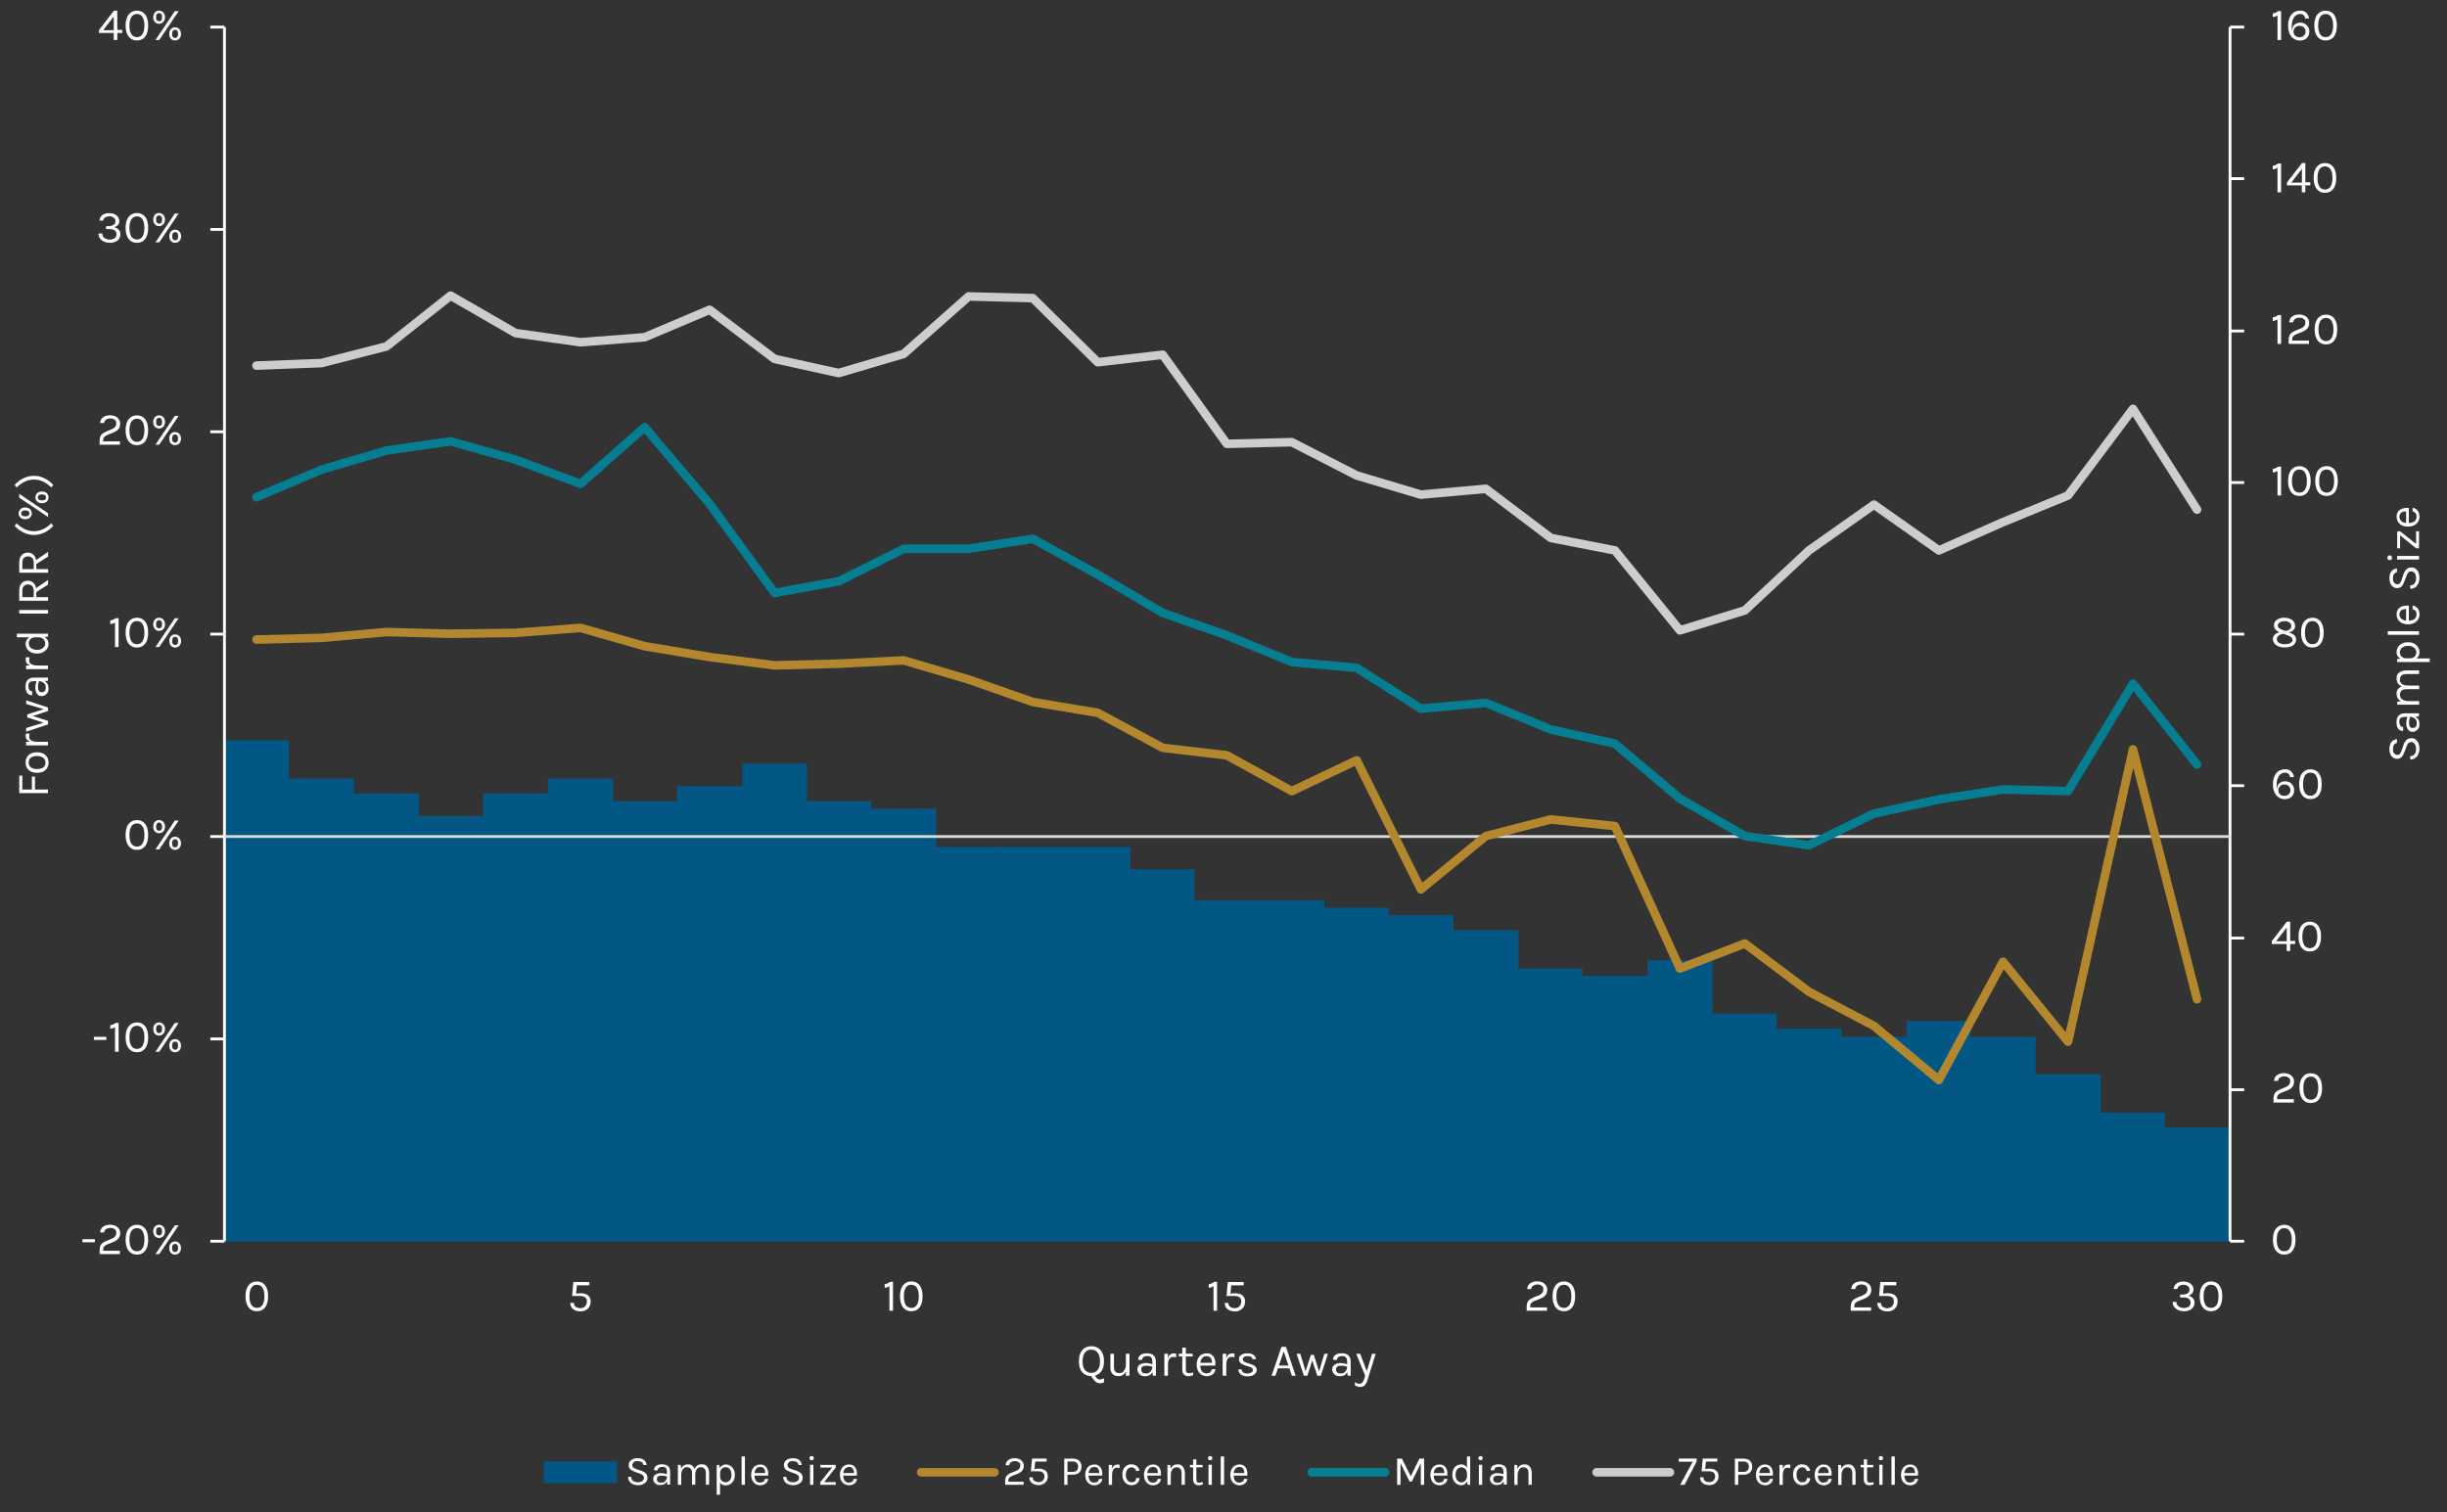 <?xml version="1.0" encoding="UTF-8"?>
<svg xmlns="http://www.w3.org/2000/svg" version="1.1" xmlns:xlink="http://www.w3.org/1999/xlink" viewBox="0 0 2938 1816">
  <rect x="0" y="0" width="2938" height="1816" fill="#333333" stroke="none"/>
  <defs>
    <style>
      .cls-1 {
        stroke: #fff;
      }

      .cls-1, .cls-2, .cls-3, .cls-4, .cls-5, .cls-6 {
        fill: none;
      }

      .cls-1, .cls-2, .cls-4, .cls-5, .cls-6 {
        stroke-linejoin: round;
      }

      .cls-1, .cls-4 {
        stroke-width: 3.4px;
      }

      .cls-7 {
        fill: #fff;
      }

      .cls-2 {
        stroke: #cdcdcd;
      }

      .cls-2, .cls-5, .cls-6 {
        stroke-linecap: round;
        stroke-width: 10.3px;
      }

      .cls-4 {
        stroke: #d9d9d9;
      }

      .cls-8 {
        clip-path: url(#clippath-1);
      }

      .cls-9 {
        fill: #025785;
      }

      .cls-10 {
        isolation: isolate;
      }

      .cls-5 {
        stroke: #b3872d;
      }

      .cls-11 {
        clip-path: url(#clippath-2);
      }

      .cls-6 {
        stroke: #067e92;
      }

      .cls-12 {
        clip-path: url(#clippath);
      }
    </style>
    <clipPath id="clippath">
      <rect class="cls-3" width="2938" height="1816"/>
    </clipPath>
    <clipPath id="clippath-1">
      <rect class="cls-3" width="2937" height="1815"/>
    </clipPath>
    <clipPath id="clippath-2">
      <rect class="cls-3" width="2937" height="1815"/>
    </clipPath>
  </defs>
  <!-- Generator: Adobe Illustrator 28.7.1, SVG Export Plug-In . SVG Version: 1.2.0 Build 142)  -->
  <g>
    <g id="Layer_1">
      <g class="cls-12">
        <g>
          <path class="cls-9" d="M270,889h77v602h-77v-602ZM347,935h78v556h-78v-556ZM425,953h78v538h-78v-538ZM503,980h77v511h-77v-511ZM580,953h78v538h-78v-538ZM658,935h78v556h-78v-556ZM736,962h77v529h-77v-529ZM813,944h78v547h-78v-547ZM891,917h78v574h-78v-574ZM969,962h77v529h-77v-529ZM1046,971h78v520h-78v-520ZM1124,1017h78v474h-78v-474ZM1202.1,1017h77v474h-77v-474ZM1279.1,1017h78v474h-78v-474ZM1357.1,1044h77v447h-77v-447ZM1434.1,1081h78v410h-78v-410ZM1512.1,1081h78v410h-78v-410ZM1590.1,1090h77v401h-77v-401ZM1667.1,1099h78v392h-78v-392ZM1745.1,1117h78v374h-78v-374ZM1823.1,1163h77v328h-77v-328ZM1900.1,1172h78v319h-78v-319ZM1978.1,1153h78v338h-78v-338ZM2056.1,1217.1h77v273.9h-77v-273.9ZM2133.1,1235.1h78v255.9h-78v-255.9ZM2211.1,1245.1h78v245.9h-78v-245.9ZM2289.1,1226.1h77v264.9h-77v-264.9ZM2366.1,1245.1h78v245.9h-78v-245.9ZM2444.1,1290.1h78v200.9h-78v-200.9ZM2522.1,1336.1h77v154.9h-77v-154.9ZM2599.1,1354.1h77.9v136.9h-77.9v-136.9Z"/>
          <path class="cls-1" d="M2677.5,1490.5V32.5"/>
          <path class="cls-1" d="M2677.5,1490.5h17M2677.5,1308.6h17M2677.5,1126.5h17M2677.5,943.5h17M2677.5,761.5h17M2677.5,579.5h17M2677.5,397.5h17M2677.5,214.5h17M2677.5,32.5h17"/>
          <path class="cls-1" d="M269.5,1490.5V32.5"/>
          <path class="cls-1" d="M252.5,1490.5h17M252.5,1247.6h17M252.5,1004.5h17M252.5,761.5h17M252.5,518.5h17M252.5,275.5h17M252.5,32.5h17"/>
          <path class="cls-4" d="M269.5,1004.5h2408"/>
          <path class="cls-5" d="M308,768l78-2,78-7,77,2,78-1,78-6,77,22,78,13,78,10,77-2,78-4,78,23,77,27,78,13,78,42,77,9,78,43,78-37,77,155,78-64,78-20,77,8,78,171,78-30,77,58,78,41,78,64.9,77-142,78,96,78-351,76.9,300"/>
          <path class="cls-6" d="M308,597l78-33,78-23,77-11,78,22,78,29,77-68,78,92,78,107,77-14,78-39h78l77-12,78,43,78,46,77,27,78,32,78,7,77,49,78-7,78,32,77,17,78,66,78,45,77,11,78-38,78-17,77-12,78,2,78-129,76.9,97"/>
          <path class="cls-2" d="M308,439l78-3,78-20,77-61,78,45,78,11,77-6,78-33,78,59,77,17,78-23,78-69,77,2,78,77,78-9,77,107,78-2,78,40,77,23,78-7,78,59,77,15,78,96,78-24,77-72,78-55,78,55,77-34,78-32,78-104,76.9,121"/>
          <g class="cls-10">
            <path class="cls-7" d="M2742.6,1470.8c4.2,0,7.5,1.5,9.9,4.6s3.6,7.5,3.6,13.3-1.2,10.2-3.6,13.3-5.7,4.6-9.9,4.6-7.5-1.5-9.9-4.6c-2.4-3-3.7-7.5-3.7-13.3s1.2-10.3,3.7-13.3c2.4-3,5.7-4.6,9.9-4.6ZM2751.6,1488.7c0-4.5-.8-7.9-2.3-10.3-1.5-2.4-3.8-3.6-6.7-3.6s-5.2,1.2-6.7,3.6c-1.5,2.4-2.3,5.8-2.3,10.3s.8,7.9,2.3,10.3,3.8,3.6,6.7,3.6,5.2-1.2,6.7-3.6,2.3-5.8,2.3-10.3Z"/>
          </g>
          <g class="cls-10">
            <path class="cls-7" d="M2734,1320h20.1v4h-24.4v-5.1c0-4.1,1.5-7.1,4.6-9,1-.6,2.1-1.2,3.3-1.7l6.8-2.8c3.5-1.4,5.3-3.7,5.3-6.9s-.6-3.2-1.8-4.3c-1.2-1.1-2.9-1.7-5.1-1.7s-4,.5-5.3,1.4c-1.4.9-2.2,2.3-2.4,4.1h-4.8c.2-3,1.4-5.3,3.6-6.9,2.2-1.6,5.1-2.4,8.6-2.4s6.4,1,8.6,2.9c2.2,1.9,3.3,4.3,3.3,7.1s-.7,5-2.2,6.7c-1.4,1.6-3.4,3-6,4l-7,2.8c-1.8.7-3.1,1.6-3.9,2.5-.9.9-1.3,2.2-1.3,3.7v1.7Z"/>
            <path class="cls-7" d="M2774.5,1288.8c4.2,0,7.5,1.5,9.9,4.6s3.6,7.5,3.6,13.3-1.2,10.2-3.6,13.3-5.7,4.6-9.9,4.6-7.5-1.5-9.9-4.6c-2.4-3-3.7-7.5-3.7-13.3s1.2-10.3,3.7-13.3c2.4-3,5.7-4.6,9.9-4.6ZM2783.5,1306.7c0-4.5-.8-7.9-2.3-10.3-1.5-2.4-3.8-3.6-6.7-3.6s-5.2,1.2-6.7,3.6c-1.5,2.4-2.3,5.8-2.3,10.3s.8,7.9,2.3,10.3,3.8,3.6,6.7,3.6,5.2-1.2,6.7-3.6,2.3-5.8,2.3-10.3Z"/>
          </g>
          <g class="cls-10">
            <path class="cls-7" d="M2749.7,1106.9v23h6v3.7h-6v8.4h-4.2v-8.4h-17.9v-3.4l18.1-23.4h4ZM2732.8,1130.3h12.8v-16.5l-12.8,16.5Z"/>
            <path class="cls-7" d="M2773.3,1106.8c4.2,0,7.5,1.5,9.9,4.6s3.6,7.5,3.6,13.3-1.2,10.2-3.6,13.3-5.7,4.6-9.9,4.6-7.5-1.5-9.9-4.6c-2.4-3-3.7-7.5-3.7-13.3s1.2-10.3,3.7-13.3c2.4-3,5.7-4.6,9.9-4.6ZM2782.3,1124.7c0-4.5-.8-7.9-2.3-10.3-1.5-2.4-3.8-3.6-6.7-3.6s-5.2,1.2-6.7,3.6c-1.5,2.4-2.3,5.8-2.3,10.3s.8,7.9,2.3,10.3,3.8,3.6,6.7,3.6,5.2-1.2,6.7-3.6,2.3-5.8,2.3-10.3Z"/>
          </g>
          <g class="cls-10">
            <path class="cls-7" d="M2749.6,933.2c-.6-3.6-2.6-5.4-5.9-5.4s-5.8,1.4-7.6,4.1c-1.8,2.7-2.7,6.4-2.7,11.1s0,3.6.3,4.8c.2-3.4,1.3-5.8,3.1-7.3,1.9-1.5,4.2-2.3,7.1-2.3s5.4,1,7.5,3.1c2.1,2,3.1,4.6,3.1,7.8s-1.1,5.7-3.2,7.7c-2.2,2-5,2.9-8.5,2.9s-7.4-1.7-10-5c-2.5-3.3-3.8-7.6-3.8-13s1.3-9.7,3.8-13c2.6-3.3,6.1-4.9,10.5-4.9s5.6.9,7.5,2.6c1.9,1.7,3.1,4,3.4,6.8h-4.7ZM2742.8,942c-2.1,0-3.8.7-5.2,2-1.4,1.3-2.1,3-2.1,5s.7,3.6,2,4.9,3.1,1.8,5.2,1.8,3.8-.6,5.2-1.8,2.1-2.9,2.1-5-.7-3.8-2.1-5-3.1-1.8-5.2-1.8Z"/>
            <path class="cls-7" d="M2774.1,923.8c4.2,0,7.5,1.5,9.9,4.6s3.6,7.5,3.6,13.3-1.2,10.2-3.6,13.3-5.7,4.6-9.9,4.6-7.5-1.5-9.9-4.6c-2.4-3-3.7-7.5-3.7-13.3s1.2-10.3,3.7-13.3c2.4-3,5.7-4.6,9.9-4.6ZM2783.1,941.7c0-4.5-.8-7.9-2.3-10.3-1.5-2.4-3.8-3.6-6.7-3.6s-5.2,1.2-6.7,3.6c-1.5,2.4-2.3,5.8-2.3,10.3s.8,7.9,2.3,10.3,3.8,3.6,6.7,3.6,5.2-1.2,6.7-3.6,2.3-5.8,2.3-10.3Z"/>
          </g>
          <g class="cls-10">
            <path class="cls-7" d="M2737.2,759.5c-4.6-2.1-6.9-4.9-6.9-8.5s1.1-5,3.4-6.7,5.3-2.5,9-2.5,6.8.9,9.3,2.7c2.4,1.8,3.6,4.1,3.6,6.9s-.6,3.6-1.9,5.1c-1.3,1.5-3.1,2.4-5.6,2.8l.9.3c2.5,1,4.5,2.1,5.8,3.4,1.4,1.3,2,3.1,2,5.3s-1.2,5-3.7,6.7c-2.5,1.7-5.8,2.5-10,2.5s-7.6-.9-10.2-2.8c-2.6-1.9-3.9-4.2-3.9-7s.7-4.1,2.2-5.6c1.5-1.4,3.4-2.3,5.8-2.7ZM2741.4,761.1c-2.3.3-4.2,1-5.6,2.2-1.4,1.2-2.1,2.7-2.1,4.4s.9,3.2,2.6,4.3c1.8,1.1,4.1,1.6,6.9,1.6s5.1-.5,6.8-1.4c1.7-1,2.5-2.1,2.5-3.5s-.4-2.4-1.3-3.3-2.1-1.5-3.6-2.1l-6.2-2.3ZM2734.9,751.5c0,1,.4,1.8,1.2,2.6s2,1.4,3.5,2l4,1.5c2.2,0,4-.7,5.4-1.7,1.4-1.1,2.1-2.5,2.1-4.2s-.8-3.2-2.3-4.2c-1.5-1.1-3.4-1.6-5.8-1.6s-4.3.5-5.9,1.6-2.3,2.4-2.3,4.2Z"/>
            <path class="cls-7" d="M2776.4,741.8c4.2,0,7.5,1.5,9.9,4.6s3.6,7.5,3.6,13.3-1.2,10.2-3.6,13.3-5.7,4.6-9.9,4.6-7.5-1.5-9.9-4.6c-2.4-3-3.7-7.5-3.7-13.3s1.2-10.3,3.7-13.3c2.4-3,5.7-4.6,9.9-4.6ZM2785.4,759.7c0-4.5-.8-7.9-2.3-10.3-1.5-2.4-3.8-3.6-6.7-3.6s-5.2,1.2-6.7,3.6c-1.5,2.4-2.3,5.8-2.3,10.3s.8,7.9,2.3,10.3,3.8,3.6,6.7,3.6,5.2-1.2,6.7-3.6,2.3-5.8,2.3-10.3Z"/>
          </g>
          <g class="cls-10">
            <path class="cls-7" d="M2728.9,563.1c2.5-.3,4.6-1.3,6.4-2.8h3.5v34.7h-4.3v-29.5c-1.8,1.2-3.7,1.8-5.7,1.9v-4.3Z"/>
            <path class="cls-7" d="M2760.8,559.8c4.2,0,7.5,1.5,9.9,4.6s3.6,7.5,3.6,13.3-1.2,10.2-3.6,13.3-5.7,4.6-9.9,4.6-7.5-1.5-9.9-4.6c-2.4-3-3.7-7.5-3.7-13.3s1.2-10.3,3.7-13.3c2.4-3,5.7-4.6,9.9-4.6ZM2769.8,577.7c0-4.5-.8-7.9-2.3-10.3-1.5-2.4-3.8-3.6-6.7-3.6s-5.2,1.2-6.7,3.6c-1.5,2.4-2.3,5.8-2.3,10.3s.8,7.9,2.3,10.3,3.8,3.6,6.7,3.6,5.2-1.2,6.7-3.6,2.3-5.8,2.3-10.3Z"/>
            <path class="cls-7" d="M2793.4,559.8c4.2,0,7.5,1.5,9.9,4.6s3.6,7.5,3.6,13.3-1.2,10.2-3.6,13.3-5.7,4.6-9.9,4.6-7.5-1.5-9.9-4.6c-2.4-3-3.7-7.5-3.7-13.3s1.2-10.3,3.7-13.3c2.4-3,5.7-4.6,9.9-4.6ZM2802.5,577.7c0-4.5-.8-7.9-2.3-10.3-1.5-2.4-3.8-3.6-6.7-3.6s-5.2,1.2-6.7,3.6c-1.5,2.4-2.3,5.8-2.3,10.3s.8,7.9,2.3,10.3,3.8,3.6,6.7,3.6,5.2-1.2,6.7-3.6,2.3-5.8,2.3-10.3Z"/>
          </g>
          <g class="cls-10">
            <path class="cls-7" d="M2728.9,381.1c2.5-.3,4.6-1.3,6.4-2.8h3.5v34.7h-4.3v-29.5c-1.8,1.2-3.7,1.8-5.7,1.9v-4.3Z"/>
            <path class="cls-7" d="M2752.2,409h20.1v4h-24.4v-5.1c0-4.1,1.5-7.1,4.6-9,1-.6,2.1-1.2,3.3-1.7l6.8-2.8c3.5-1.4,5.3-3.7,5.3-6.9s-.6-3.2-1.8-4.3c-1.2-1.1-2.9-1.7-5.1-1.7s-4,.5-5.3,1.4c-1.4.9-2.2,2.3-2.4,4.1h-4.8c.2-3,1.4-5.3,3.6-6.9,2.2-1.6,5.1-2.4,8.6-2.4s6.4,1,8.6,2.9c2.2,1.9,3.3,4.3,3.3,7.1s-.7,5-2.2,6.7c-1.4,1.6-3.4,3-6,4l-7,2.8c-1.8.7-3.1,1.6-3.9,2.5-.9.9-1.3,2.2-1.3,3.7v1.7Z"/>
            <path class="cls-7" d="M2792.7,377.8c4.2,0,7.5,1.5,9.9,4.6s3.6,7.5,3.6,13.3-1.2,10.2-3.6,13.3-5.7,4.6-9.9,4.6-7.5-1.5-9.9-4.6c-2.4-3-3.7-7.5-3.7-13.3s1.2-10.3,3.7-13.3c2.4-3,5.7-4.6,9.9-4.6ZM2801.7,395.7c0-4.5-.8-7.9-2.3-10.3-1.5-2.4-3.8-3.6-6.7-3.6s-5.2,1.2-6.7,3.6c-1.5,2.4-2.3,5.8-2.3,10.3s.8,7.9,2.3,10.3,3.8,3.6,6.7,3.6,5.2-1.2,6.7-3.6,2.3-5.8,2.3-10.3Z"/>
          </g>
          <g class="cls-10">
            <path class="cls-7" d="M2728.9,199.1c2.5-.3,4.6-1.3,6.4-2.8h3.5v34.7h-4.3v-29.5c-1.8,1.2-3.7,1.8-5.7,1.9v-4.3Z"/>
            <path class="cls-7" d="M2767.9,195.9v23h6v3.7h-6v8.4h-4.2v-8.4h-17.9v-3.4l18.1-23.4h4ZM2751,219.3h12.8v-16.5l-12.8,16.5Z"/>
            <path class="cls-7" d="M2791.5,195.8c4.2,0,7.5,1.5,9.9,4.6s3.6,7.5,3.6,13.3-1.2,10.2-3.6,13.3-5.7,4.6-9.9,4.6-7.5-1.5-9.9-4.6c-2.4-3-3.7-7.5-3.7-13.3s1.2-10.3,3.7-13.3c2.4-3,5.7-4.6,9.9-4.6ZM2800.5,213.7c0-4.5-.8-7.9-2.3-10.3-1.5-2.4-3.8-3.6-6.7-3.6s-5.2,1.2-6.7,3.6c-1.5,2.4-2.3,5.8-2.3,10.3s.8,7.9,2.3,10.3,3.8,3.6,6.7,3.6,5.2-1.2,6.7-3.6,2.3-5.8,2.3-10.3Z"/>
          </g>
          <g class="cls-8">
            <g class="cls-10">
              <path class="cls-7" d="M2728.9,16.1c2.5-.3,4.6-1.3,6.4-2.8h3.5v34.7h-4.3v-29.5c-1.8,1.2-3.7,1.8-5.7,1.9v-4.3Z"/>
              <path class="cls-7" d="M2767.8,22.2c-.6-3.6-2.6-5.4-5.9-5.4s-5.8,1.4-7.6,4.1c-1.8,2.7-2.7,6.4-2.7,11.1s0,3.6.3,4.8c.2-3.4,1.3-5.8,3.1-7.3s4.2-2.3,7.1-2.3,5.4,1,7.5,3.1c2.1,2,3.1,4.6,3.1,7.8s-1.1,5.7-3.2,7.7c-2.2,2-5,2.9-8.5,2.9s-7.4-1.7-10-5-3.8-7.6-3.8-13,1.3-9.7,3.8-13c2.6-3.3,6.1-4.9,10.5-4.9s5.6.9,7.5,2.6c1.9,1.7,3.1,4,3.4,6.8h-4.7ZM2761,31c-2.1,0-3.8.7-5.2,2-1.4,1.3-2.1,3-2.1,5s.7,3.6,2,4.9c1.4,1.2,3.1,1.8,5.2,1.8s3.8-.6,5.2-1.8,2.1-2.9,2.1-5-.7-3.8-2.1-5-3.1-1.8-5.2-1.8Z"/>
              <path class="cls-7" d="M2792.3,12.8c4.2,0,7.5,1.5,9.9,4.6s3.6,7.5,3.6,13.3-1.2,10.2-3.6,13.3-5.7,4.6-9.9,4.6-7.5-1.5-9.9-4.6c-2.4-3-3.7-7.5-3.7-13.3s1.2-10.3,3.7-13.3c2.4-3,5.7-4.6,9.9-4.6ZM2801.3,30.7c0-4.5-.8-7.9-2.3-10.3-1.5-2.4-3.8-3.6-6.7-3.6s-5.2,1.2-6.7,3.6c-1.5,2.4-2.3,5.8-2.3,10.3s.8,7.9,2.3,10.3,3.8,3.6,6.7,3.6,5.2-1.2,6.7-3.6,2.3-5.8,2.3-10.3Z"/>
            </g>
          </g>
          <g class="cls-10">
            <path class="cls-7" d="M99,1488.1h15v3.7h-15v-3.7Z"/>
            <path class="cls-7" d="M123.9,1502h20.1v4h-24.4v-5.1c0-4.1,1.5-7.1,4.6-9,1-.6,2.1-1.2,3.3-1.7l6.8-2.8c3.5-1.4,5.3-3.7,5.3-6.9s-.6-3.2-1.8-4.3c-1.2-1.1-2.9-1.7-5.1-1.7s-4,.5-5.3,1.4c-1.4.9-2.2,2.3-2.4,4.1h-4.8c.2-3,1.4-5.3,3.6-6.9,2.2-1.6,5.1-2.4,8.6-2.4s6.4,1,8.6,2.9c2.2,1.9,3.3,4.3,3.3,7.1s-.7,5-2.2,6.7c-1.4,1.6-3.4,3-6,4l-7,2.8c-1.8.7-3.1,1.6-3.9,2.5-.9.9-1.3,2.2-1.3,3.7v1.7Z"/>
            <path class="cls-7" d="M164.4,1470.8c4.2,0,7.5,1.5,9.9,4.6s3.6,7.5,3.6,13.3-1.2,10.2-3.6,13.3-5.7,4.6-9.9,4.6-7.5-1.5-9.9-4.6c-2.4-3-3.7-7.5-3.7-13.3s1.2-10.3,3.7-13.3c2.4-3,5.7-4.6,9.9-4.6ZM173.4,1488.7c0-4.5-.8-7.9-2.3-10.3-1.5-2.4-3.8-3.6-6.7-3.6s-5.2,1.2-6.7,3.6c-1.5,2.4-2.3,5.8-2.3,10.3s.8,7.9,2.3,10.3,3.8,3.6,6.7,3.6,5.2-1.2,6.7-3.6,2.3-5.8,2.3-10.3Z"/>
            <path class="cls-7" d="M191,1470.8c1.9,0,3.6.7,5,2.1,1.4,1.4,2.1,3.3,2.1,5.8s-.7,4.4-2.1,5.8-3.1,2.1-5,2.1-3.6-.7-5-2.1c-1.3-1.4-2-3.3-2-5.8s.7-4.4,2-5.8c1.4-1.4,3-2.1,4.9-2.1ZM210,1471.4h4.5l-23.3,34.6h-4.5l23.2-34.6ZM193.6,1474.9c-.7-.8-1.5-1.2-2.6-1.2s-1.9.4-2.6,1.2c-.7.8-1,2.1-1,3.8s.3,3,1,3.7c.7.8,1.5,1.2,2.6,1.2s1.9-.4,2.6-1.2c.7-.8,1-2,1-3.7s-.3-3-1-3.8ZM210.2,1490.8c2,0,3.7.7,5,2.1s2.1,3.3,2.1,5.8-.7,4.5-2.1,5.8-3.1,2.1-5,2.1-3.6-.7-5-2.1c-1.3-1.4-2-3.3-2-5.8s.7-4.4,2-5.8c1.3-1.4,3-2.1,5-2.1ZM210.2,1493.7c-1.1,0-1.9.4-2.6,1.2-.7.8-1,2.1-1,3.8s.3,3,1,3.7c.7.8,1.5,1.2,2.6,1.2s1.9-.4,2.6-1.2c.7-.8,1-2,1-3.7s-.3-3-1-3.8c-.7-.8-1.5-1.2-2.6-1.2Z"/>
          </g>
          <g class="cls-10">
            <path class="cls-7" d="M112.7,1245.1h15v3.7h-15v-3.7Z"/>
            <path class="cls-7" d="M132.5,1231.1c2.5-.3,4.6-1.3,6.4-2.8h3.5v34.7h-4.3v-29.5c-1.8,1.2-3.7,1.8-5.7,1.9v-4.3Z"/>
            <path class="cls-7" d="M164.4,1227.8c4.2,0,7.5,1.5,9.9,4.6s3.6,7.5,3.6,13.3-1.2,10.2-3.6,13.3-5.7,4.6-9.9,4.6-7.5-1.5-9.9-4.6c-2.4-3-3.7-7.5-3.7-13.3s1.2-10.3,3.7-13.3c2.4-3,5.7-4.6,9.9-4.6ZM173.4,1245.7c0-4.5-.8-7.9-2.3-10.3-1.5-2.4-3.8-3.6-6.7-3.6s-5.2,1.2-6.7,3.6c-1.5,2.4-2.3,5.8-2.3,10.3s.8,7.9,2.3,10.3,3.8,3.6,6.7,3.6,5.2-1.2,6.7-3.6,2.3-5.8,2.3-10.3Z"/>
            <path class="cls-7" d="M191,1227.8c1.9,0,3.6.7,5,2.1,1.4,1.4,2.1,3.3,2.1,5.8s-.7,4.4-2.1,5.8-3.1,2.1-5,2.1-3.6-.7-5-2.1c-1.3-1.4-2-3.3-2-5.8s.7-4.4,2-5.8c1.4-1.4,3-2.1,4.9-2.1ZM210,1228.4h4.5l-23.3,34.6h-4.5l23.2-34.6ZM193.6,1231.9c-.7-.8-1.5-1.2-2.6-1.2s-1.9.4-2.6,1.2c-.7.8-1,2.1-1,3.8s.3,3,1,3.7c.7.8,1.5,1.2,2.6,1.2s1.9-.4,2.6-1.2c.7-.8,1-2,1-3.7s-.3-3-1-3.8ZM210.2,1247.8c2,0,3.7.7,5,2.1s2.1,3.3,2.1,5.8-.7,4.5-2.1,5.8-3.1,2.1-5,2.1-3.6-.7-5-2.1c-1.3-1.4-2-3.3-2-5.8s.7-4.4,2-5.8c1.3-1.4,3-2.1,5-2.1ZM210.2,1250.7c-1.1,0-1.9.4-2.6,1.2-.7.8-1,2.1-1,3.8s.3,3,1,3.7c.7.8,1.5,1.2,2.6,1.2s1.9-.4,2.6-1.2c.7-.8,1-2,1-3.7s-.3-3-1-3.8c-.7-.8-1.5-1.2-2.6-1.2Z"/>
          </g>
          <g class="cls-10">
            <path class="cls-7" d="M164.4,984.8c4.2,0,7.5,1.5,9.9,4.6s3.6,7.5,3.6,13.3-1.2,10.2-3.6,13.3-5.7,4.6-9.9,4.6-7.5-1.5-9.9-4.6c-2.4-3-3.7-7.5-3.7-13.3s1.2-10.3,3.7-13.3c2.4-3,5.7-4.6,9.9-4.6ZM173.4,1002.7c0-4.5-.8-7.9-2.3-10.3-1.5-2.4-3.8-3.6-6.7-3.6s-5.2,1.2-6.7,3.6c-1.5,2.4-2.3,5.8-2.3,10.3s.8,7.9,2.3,10.3,3.8,3.6,6.7,3.6,5.2-1.2,6.7-3.6,2.3-5.8,2.3-10.3Z"/>
            <path class="cls-7" d="M191,984.8c1.9,0,3.6.7,5,2.1,1.4,1.4,2.1,3.3,2.1,5.8s-.7,4.4-2.1,5.8-3.1,2.1-5,2.1-3.6-.7-5-2.1c-1.3-1.4-2-3.3-2-5.8s.7-4.4,2-5.8c1.4-1.4,3-2.1,4.9-2.1ZM210,985.4h4.5l-23.3,34.6h-4.5l23.2-34.6ZM193.6,988.9c-.7-.8-1.5-1.2-2.6-1.2s-1.9.4-2.6,1.2c-.7.8-1,2.1-1,3.8s.3,3,1,3.7c.7.8,1.5,1.2,2.6,1.2s1.9-.4,2.6-1.2c.7-.8,1-2,1-3.7s-.3-3-1-3.8ZM210.2,1004.8c2,0,3.7.7,5,2.1s2.1,3.3,2.1,5.8-.7,4.5-2.1,5.8-3.1,2.1-5,2.1-3.6-.7-5-2.1c-1.3-1.4-2-3.3-2-5.8s.7-4.4,2-5.8c1.3-1.4,3-2.1,5-2.1ZM210.2,1007.7c-1.1,0-1.9.4-2.6,1.2-.7.8-1,2.1-1,3.8s.3,3,1,3.7c.7.8,1.5,1.2,2.6,1.2s1.9-.4,2.6-1.2c.7-.8,1-2,1-3.7s-.3-3-1-3.8c-.7-.8-1.5-1.2-2.6-1.2Z"/>
          </g>
          <g class="cls-10">
            <path class="cls-7" d="M132.5,745.1c2.5-.3,4.6-1.3,6.4-2.8h3.5v34.7h-4.3v-29.5c-1.8,1.2-3.7,1.8-5.7,1.9v-4.3Z"/>
            <path class="cls-7" d="M164.4,741.8c4.2,0,7.5,1.5,9.9,4.6s3.6,7.5,3.6,13.3-1.2,10.2-3.6,13.3-5.7,4.6-9.9,4.6-7.5-1.5-9.9-4.6c-2.4-3-3.7-7.5-3.7-13.3s1.2-10.3,3.7-13.3c2.4-3,5.7-4.6,9.9-4.6ZM173.4,759.7c0-4.5-.8-7.9-2.3-10.3-1.5-2.4-3.8-3.6-6.7-3.6s-5.2,1.2-6.7,3.6c-1.5,2.4-2.3,5.8-2.3,10.3s.8,7.9,2.3,10.3,3.8,3.6,6.7,3.6,5.2-1.2,6.7-3.6,2.3-5.8,2.3-10.3Z"/>
            <path class="cls-7" d="M191,741.8c1.9,0,3.6.7,5,2.1,1.4,1.4,2.1,3.3,2.1,5.8s-.7,4.4-2.1,5.8-3.1,2.1-5,2.1-3.6-.7-5-2.1c-1.3-1.4-2-3.3-2-5.8s.7-4.4,2-5.8c1.4-1.4,3-2.1,4.9-2.1ZM210,742.4h4.5l-23.3,34.6h-4.5l23.2-34.6ZM193.6,745.9c-.7-.8-1.5-1.2-2.6-1.2s-1.9.4-2.6,1.2c-.7.8-1,2.1-1,3.8s.3,3,1,3.7c.7.8,1.5,1.2,2.6,1.2s1.9-.4,2.6-1.2c.7-.8,1-2,1-3.7s-.3-3-1-3.8ZM210.3,761.8c2,0,3.7.7,5,2.1s2.1,3.3,2.1,5.8-.7,4.5-2.1,5.8-3.1,2.1-5,2.1-3.6-.7-5-2.1c-1.3-1.4-2-3.3-2-5.8s.7-4.4,2-5.8c1.3-1.4,3-2.1,5-2.1ZM210.3,764.7c-1.1,0-1.9.4-2.6,1.2-.7.8-1,2.1-1,3.8s.3,3,1,3.7c.7.8,1.5,1.2,2.6,1.2s1.9-.4,2.6-1.2c.7-.8,1-2,1-3.7s-.3-3-1-3.8c-.7-.8-1.5-1.2-2.6-1.2Z"/>
          </g>
          <g class="cls-10">
            <path class="cls-7" d="M123.9,530h20.1v4h-24.4v-5.1c0-4.1,1.5-7.1,4.6-9,1-.6,2.1-1.2,3.3-1.7l6.8-2.8c3.5-1.4,5.3-3.7,5.3-6.9s-.6-3.2-1.8-4.3c-1.2-1.1-2.9-1.7-5.1-1.7s-4,.5-5.3,1.4c-1.4.9-2.2,2.3-2.4,4.1h-4.8c.2-3,1.4-5.3,3.6-6.9,2.2-1.6,5.1-2.4,8.6-2.4s6.4,1,8.6,2.9c2.2,1.9,3.3,4.3,3.3,7.1s-.7,5-2.2,6.7c-1.4,1.6-3.4,3-6,4l-7,2.8c-1.8.7-3.1,1.6-3.9,2.5-.9.9-1.3,2.2-1.3,3.7v1.7Z"/>
            <path class="cls-7" d="M164.4,498.8c4.2,0,7.5,1.5,9.9,4.6s3.6,7.5,3.6,13.3-1.2,10.2-3.6,13.3-5.7,4.6-9.9,4.6-7.5-1.5-9.9-4.6c-2.4-3-3.7-7.5-3.7-13.3s1.2-10.3,3.7-13.3c2.4-3,5.7-4.6,9.9-4.6ZM173.4,516.7c0-4.5-.8-7.9-2.3-10.3-1.5-2.4-3.8-3.6-6.7-3.6s-5.2,1.2-6.7,3.6c-1.5,2.4-2.3,5.8-2.3,10.3s.8,7.9,2.3,10.3,3.8,3.6,6.7,3.6,5.2-1.2,6.7-3.6,2.3-5.8,2.3-10.3Z"/>
            <path class="cls-7" d="M191,498.8c1.9,0,3.6.7,5,2.1,1.4,1.4,2.1,3.3,2.1,5.8s-.7,4.4-2.1,5.8-3.1,2.1-5,2.1-3.6-.7-5-2.1c-1.3-1.4-2-3.3-2-5.8s.7-4.4,2-5.8c1.4-1.4,3-2.1,4.9-2.1ZM210,499.4h4.5l-23.3,34.6h-4.5l23.2-34.6ZM193.6,502.9c-.7-.8-1.5-1.2-2.6-1.2s-1.9.4-2.6,1.2c-.7.8-1,2.1-1,3.8s.3,3,1,3.7c.7.8,1.5,1.2,2.6,1.2s1.9-.4,2.6-1.2c.7-.8,1-2,1-3.7s-.3-3-1-3.8ZM210.2,518.8c2,0,3.7.7,5,2.1s2.1,3.3,2.1,5.8-.7,4.5-2.1,5.8-3.1,2.1-5,2.1-3.6-.7-5-2.1c-1.3-1.4-2-3.3-2-5.8s.7-4.4,2-5.8c1.3-1.4,3-2.1,5-2.1ZM210.2,521.7c-1.1,0-1.9.4-2.6,1.2-.7.8-1,2.1-1,3.8s.3,3,1,3.7c.7.8,1.5,1.2,2.6,1.2s1.9-.4,2.6-1.2c.7-.8,1-2,1-3.7s-.3-3-1-3.8c-.7-.8-1.5-1.2-2.6-1.2Z"/>
          </g>
          <g class="cls-10">
            <path class="cls-7" d="M143.3,265.3c0,3.7-2,6.2-6,7.6,2.2.6,4,1.6,5.3,3.1,1.4,1.4,2,3.3,2,5.5s-1.2,5.5-3.5,7.3c-2.3,1.9-5.4,2.8-9.1,2.8s-7-1-9.7-2.9c-2.7-2-4-4.7-4-8.3h4.5c0,2.3.9,4.1,2.6,5.4,1.7,1.2,3.8,1.9,6.4,1.9s4.6-.6,6-1.8c1.4-1.2,2.1-2.8,2.1-4.6s-.7-3.3-2-4.5c-1.4-1.2-3.6-1.7-6.6-1.7h-4v-3.5h2.7c2.6,0,4.7-.5,6.3-1.6s2.3-2.4,2.3-4.2-.6-3.2-1.9-4.3c-1.2-1.1-2.9-1.7-5-1.7s-3.8.4-5.1,1.1c-1.4.7-2.3,2-2.8,4h-4.5c.4-3,1.7-5.3,3.8-6.8,2.1-1.5,4.9-2.2,8.2-2.2s6.2.9,8.5,2.7c2.3,1.8,3.4,4,3.4,6.8Z"/>
            <path class="cls-7" d="M164.4,255.8c4.2,0,7.5,1.5,9.9,4.6s3.6,7.5,3.6,13.3-1.2,10.2-3.6,13.3-5.7,4.6-9.9,4.6-7.5-1.5-9.9-4.6c-2.4-3-3.7-7.5-3.7-13.3s1.2-10.3,3.7-13.3c2.4-3,5.7-4.6,9.9-4.6ZM173.4,273.7c0-4.5-.8-7.9-2.3-10.3-1.5-2.4-3.8-3.6-6.7-3.6s-5.2,1.2-6.7,3.6c-1.5,2.4-2.3,5.8-2.3,10.3s.8,7.9,2.3,10.3,3.8,3.6,6.7,3.6,5.2-1.2,6.7-3.6,2.3-5.8,2.3-10.3Z"/>
            <path class="cls-7" d="M191,255.8c1.9,0,3.6.7,5,2.1,1.4,1.4,2.1,3.3,2.1,5.8s-.7,4.4-2.1,5.8-3.1,2.1-5,2.1-3.6-.7-5-2.1c-1.3-1.4-2-3.3-2-5.8s.7-4.4,2-5.8,3-2.1,5-2.1ZM210,256.4h4.5l-23.3,34.6h-4.5l23.2-34.6ZM193.6,259.9c-.7-.8-1.5-1.2-2.6-1.2s-1.9.4-2.6,1.2c-.7.8-1,2.1-1,3.8s.3,3,1,3.7c.7.8,1.5,1.2,2.6,1.2s1.9-.4,2.6-1.2c.7-.8,1-2,1-3.7s-.3-3-1-3.8ZM210.3,275.8c2,0,3.7.7,5,2.1s2.1,3.3,2.1,5.8-.7,4.5-2.1,5.8-3.1,2.1-5,2.1-3.6-.7-5-2.1c-1.3-1.4-2-3.3-2-5.8s.7-4.4,2-5.8c1.3-1.4,3-2.1,5-2.1ZM210.3,278.7c-1.1,0-1.9.4-2.6,1.2s-1,2.1-1,3.8.3,3,1,3.7c.7.8,1.5,1.2,2.6,1.2s1.9-.4,2.6-1.2c.7-.8,1-2,1-3.7s-.3-3-1-3.8-1.5-1.2-2.6-1.2Z"/>
          </g>
          <g class="cls-11">
            <g class="cls-10">
              <path class="cls-7" d="M140.8,12.9v23h6v3.7h-6v8.4h-4.2v-8.4h-17.9v-3.4l18.1-23.4h4ZM123.8,36.3h12.8v-16.5l-12.8,16.5Z"/>
              <path class="cls-7" d="M164.4,12.8c4.2,0,7.5,1.5,9.9,4.6s3.6,7.5,3.6,13.3-1.2,10.2-3.6,13.3-5.7,4.6-9.9,4.6-7.5-1.5-9.9-4.6c-2.4-3-3.7-7.5-3.7-13.3s1.2-10.3,3.7-13.3c2.4-3,5.7-4.6,9.9-4.6ZM173.4,30.7c0-4.5-.8-7.9-2.3-10.3-1.5-2.4-3.8-3.6-6.7-3.6s-5.2,1.2-6.7,3.6c-1.5,2.4-2.3,5.8-2.3,10.3s.8,7.9,2.3,10.3,3.8,3.6,6.7,3.6,5.2-1.2,6.7-3.6,2.3-5.8,2.3-10.3Z"/>
              <path class="cls-7" d="M191,12.8c1.9,0,3.6.7,5,2.1,1.4,1.4,2.1,3.3,2.1,5.8s-.7,4.4-2.1,5.8-3.1,2.1-5,2.1-3.6-.7-5-2.1c-1.3-1.4-2-3.3-2-5.8s.7-4.4,2-5.8c1.4-1.4,3-2.1,4.9-2.1ZM210,13.4h4.5l-23.3,34.6h-4.5l23.2-34.6ZM193.6,16.9c-.7-.8-1.5-1.2-2.6-1.2s-1.9.4-2.6,1.2c-.7.8-1,2.1-1,3.8s.3,3,1,3.7c.7.8,1.5,1.2,2.6,1.2s1.9-.4,2.6-1.2c.7-.8,1-2,1-3.7s-.3-3-1-3.8ZM210.2,32.8c2,0,3.7.7,5,2.1s2.1,3.3,2.1,5.8-.7,4.5-2.1,5.8-3.1,2.1-5,2.1-3.6-.7-5-2.1c-1.3-1.4-2-3.3-2-5.8s.7-4.4,2-5.8c1.3-1.4,3-2.1,5-2.1ZM210.2,35.7c-1.1,0-1.9.4-2.6,1.2-.7.8-1,2.1-1,3.8s.3,3,1,3.7c.7.8,1.5,1.2,2.6,1.2s1.9-.4,2.6-1.2c.7-.8,1-2,1-3.7s-.3-3-1-3.8c-.7-.8-1.5-1.2-2.6-1.2Z"/>
            </g>
          </g>
          <g class="cls-10">
            <path class="cls-7" d="M308.4,1538.8c4.2,0,7.5,1.5,9.9,4.6s3.6,7.5,3.6,13.3-1.2,10.2-3.6,13.3-5.7,4.6-9.9,4.6-7.5-1.5-9.9-4.6c-2.4-3-3.7-7.5-3.7-13.3s1.2-10.3,3.7-13.3c2.4-3,5.7-4.6,9.9-4.6ZM317.5,1556.7c0-4.5-.8-7.9-2.3-10.3-1.5-2.4-3.8-3.6-6.7-3.6s-5.2,1.2-6.7,3.6c-1.5,2.4-2.3,5.8-2.3,10.3s.8,7.9,2.3,10.3,3.8,3.6,6.7,3.6,5.2-1.2,6.7-3.6,2.3-5.8,2.3-10.3Z"/>
          </g>
          <g class="cls-10">
            <path class="cls-7" d="M704.7,1562.8c0-4.4-2.8-6.5-8.5-6.5h-9.3l1.5-16.8h19.2v4h-15l-.9,10c1.9-.3,3.7-.5,5.4-.5,3.8,0,6.7.8,8.9,2.5,2.2,1.7,3.2,4.2,3.2,7.6s-1.1,6.2-3.4,8.4c-2.3,2.2-5.2,3.3-8.8,3.3s-6.5-.9-8.8-2.7c-2.3-1.8-3.4-4.3-3.4-7.5h4.3c0,3,1.5,5,4.6,5.9,1,.3,2,.4,3.1.4,2.3,0,4.2-.7,5.7-2.2,1.4-1.5,2.1-3.4,2.1-5.6Z"/>
          </g>
          <g class="cls-10">
            <path class="cls-7" d="M1062.3,1542.1c2.5-.3,4.6-1.3,6.4-2.8h3.5v34.7h-4.3v-29.5c-1.8,1.2-3.7,1.8-5.7,1.9v-4.3Z"/>
            <path class="cls-7" d="M1094.2,1538.8c4.2,0,7.5,1.5,9.9,4.6s3.6,7.5,3.6,13.3-1.2,10.2-3.6,13.3-5.7,4.6-9.9,4.6-7.5-1.5-9.9-4.6c-2.4-3-3.7-7.5-3.7-13.3s1.2-10.3,3.7-13.3c2.4-3,5.7-4.6,9.9-4.6ZM1103.2,1556.7c0-4.5-.8-7.9-2.3-10.3-1.5-2.4-3.8-3.6-6.7-3.6s-5.2,1.2-6.7,3.6c-1.5,2.4-2.3,5.8-2.3,10.3s.8,7.9,2.3,10.3,3.8,3.6,6.7,3.6,5.2-1.2,6.7-3.6,2.3-5.8,2.3-10.3Z"/>
          </g>
          <g class="cls-10">
            <path class="cls-7" d="M1451.4,1542.1c2.5-.3,4.6-1.3,6.4-2.8h3.5v34.7h-4.3v-29.5c-1.8,1.2-3.7,1.8-5.7,1.9v-4.3Z"/>
            <path class="cls-7" d="M1490.4,1562.8c0-4.4-2.8-6.5-8.5-6.5h-9.3l1.5-16.8h19.2v4h-15l-.9,10c1.9-.3,3.7-.5,5.4-.5,3.8,0,6.7.8,8.9,2.5,2.2,1.7,3.2,4.2,3.2,7.6s-1.1,6.2-3.4,8.4c-2.3,2.2-5.2,3.3-8.8,3.3s-6.5-.9-8.8-2.7c-2.3-1.8-3.4-4.3-3.4-7.5h4.3c0,3,1.5,5,4.6,5.9,1,.3,2,.4,3.1.4,2.3,0,4.2-.7,5.7-2.2,1.4-1.5,2.1-3.4,2.1-5.6Z"/>
          </g>
          <g class="cls-10">
            <path class="cls-7" d="M1837.3,1570h20.1v4h-24.4v-5.1c0-4.1,1.5-7.1,4.6-9,1-.6,2.1-1.2,3.3-1.7l6.8-2.8c3.5-1.4,5.3-3.7,5.3-6.9s-.6-3.2-1.8-4.3c-1.2-1.1-2.9-1.7-5.1-1.7s-4,.5-5.3,1.4c-1.4.9-2.2,2.3-2.4,4.1h-4.8c.2-3,1.4-5.3,3.6-6.9,2.2-1.6,5.1-2.4,8.6-2.4s6.4,1,8.6,2.9c2.2,1.9,3.3,4.3,3.3,7.1s-.7,5-2.2,6.7c-1.4,1.6-3.4,3-6,4l-7,2.8c-1.8.7-3.1,1.6-3.9,2.5-.9.9-1.3,2.2-1.3,3.7v1.7Z"/>
            <path class="cls-7" d="M1877.7,1538.8c4.2,0,7.5,1.5,9.9,4.6s3.6,7.5,3.6,13.3-1.2,10.2-3.6,13.3-5.7,4.6-9.9,4.6-7.5-1.5-9.9-4.6c-2.4-3-3.7-7.5-3.7-13.3s1.2-10.3,3.7-13.3c2.4-3,5.7-4.6,9.9-4.6ZM1886.7,1556.7c0-4.5-.8-7.9-2.3-10.3-1.5-2.4-3.8-3.6-6.7-3.6s-5.2,1.2-6.7,3.6c-1.5,2.4-2.3,5.8-2.3,10.3s.8,7.9,2.3,10.3,3.8,3.6,6.7,3.6,5.2-1.2,6.7-3.6,2.3-5.8,2.3-10.3Z"/>
          </g>
          <g class="cls-10">
            <path class="cls-7" d="M2226.4,1570h20.1v4h-24.4v-5.1c0-4.1,1.5-7.1,4.6-9,1-.6,2.1-1.2,3.3-1.7l6.8-2.8c3.5-1.4,5.3-3.7,5.3-6.9s-.6-3.2-1.8-4.3c-1.2-1.1-2.9-1.7-5.1-1.7s-4,.5-5.3,1.4c-1.4.9-2.2,2.3-2.4,4.1h-4.8c.2-3,1.4-5.3,3.6-6.9,2.2-1.6,5.1-2.4,8.6-2.4s6.4,1,8.6,2.9c2.2,1.9,3.3,4.3,3.3,7.1s-.7,5-2.2,6.7c-1.4,1.6-3.4,3-6,4l-7,2.8c-1.8.7-3.1,1.6-3.9,2.5-.9.9-1.3,2.2-1.3,3.7v1.7Z"/>
            <path class="cls-7" d="M2273.9,1562.8c0-4.4-2.8-6.5-8.5-6.5h-9.3l1.5-16.8h19.2v4h-15l-.9,10c1.9-.3,3.7-.5,5.4-.5,3.8,0,6.7.8,8.9,2.5,2.2,1.7,3.2,4.2,3.2,7.6s-1.1,6.2-3.4,8.4c-2.3,2.2-5.2,3.3-8.8,3.3s-6.5-.9-8.8-2.7c-2.3-1.8-3.4-4.3-3.4-7.5h4.3c0,3,1.5,5,4.6,5.9,1,.3,2,.4,3.1.4,2.3,0,4.2-.7,5.7-2.2,1.4-1.5,2.1-3.4,2.1-5.6Z"/>
          </g>
          <g class="cls-10">
            <path class="cls-7" d="M2633.6,1548.3c0,3.7-2,6.2-6,7.6,2.2.6,4,1.6,5.3,3.1,1.4,1.4,2,3.3,2,5.5s-1.2,5.5-3.5,7.3c-2.3,1.9-5.4,2.8-9.1,2.8s-7-1-9.7-2.9c-2.7-2-4-4.7-4-8.3h4.5c0,2.3.9,4.1,2.6,5.4,1.7,1.2,3.8,1.9,6.4,1.9s4.6-.6,6-1.8c1.4-1.2,2.1-2.8,2.1-4.6s-.7-3.3-2-4.5c-1.4-1.2-3.6-1.7-6.6-1.7h-4v-3.5h2.7c2.6,0,4.7-.5,6.3-1.6s2.3-2.4,2.3-4.2-.6-3.2-1.9-4.3c-1.2-1.1-2.9-1.7-4.9-1.7s-3.8.4-5.1,1.1c-1.4.7-2.3,2-2.8,4h-4.5c.4-3,1.7-5.3,3.8-6.8,2.1-1.5,4.9-2.2,8.2-2.2s6.2.9,8.5,2.7,3.4,4,3.4,6.8Z"/>
            <path class="cls-7" d="M2654.7,1538.8c4.2,0,7.5,1.5,9.9,4.6s3.6,7.5,3.6,13.3-1.2,10.2-3.6,13.3-5.7,4.6-9.9,4.6-7.5-1.5-9.9-4.6c-2.4-3-3.7-7.5-3.7-13.3s1.2-10.3,3.7-13.3c2.4-3,5.7-4.6,9.9-4.6ZM2663.7,1556.7c0-4.5-.8-7.9-2.3-10.3-1.5-2.4-3.8-3.6-6.7-3.6s-5.2,1.2-6.7,3.6c-1.5,2.4-2.3,5.8-2.3,10.3s.8,7.9,2.3,10.3c1.5,2.4,3.8,3.6,6.7,3.6s5.2-1.2,6.7-3.6,2.3-5.8,2.3-10.3Z"/>
          </g>
          <g class="cls-10">
            <path class="cls-7" d="M2878.2,892c-3.4.6-5.1,3.1-5.1,7.4s.5,4.1,1.5,5.3c1,1.2,2.2,1.9,3.6,1.9s2.5-.4,3.2-1.2c.7-.8,1.4-2,1.9-3.7l2.5-7.2c.8-2.5,2-4.4,3.5-5.9,1.5-1.4,3.5-2.2,6.2-2.2s4.9,1.1,6.7,3.4c1.8,2.3,2.7,5.3,2.7,9.1s-1,6.9-2.9,9.4c-1.9,2.4-4.6,3.7-8.1,3.8v-4.2c2.3,0,4-.8,5.2-2.4,1.2-1.6,1.8-3.6,1.8-6.2s-.6-4.5-1.7-6c-1.1-1.5-2.4-2.2-4-2.2s-2.7.4-3.6,1.3c-.9.9-1.6,2.2-2.2,4l-2.3,6.1c-1,2.9-2.1,5-3.4,6.5-1.3,1.5-3.3,2.2-5.8,2.2s-4.7-1-6.4-3.1c-1.7-2.1-2.6-4.9-2.6-8.6s.8-6.5,2.4-8.5c1.6-2,3.8-3.1,6.6-3.4v4.2Z"/>
            <path class="cls-7" d="M2887.3,860.9c-2.4,0-4.1.5-5.1,1.5-1,1-1.5,2.4-1.5,4.3s.4,3.4,1.1,4.6c.8,1.2,1.9,1.7,3.5,1.7v4.8c-4,0-6.5-2.2-7.5-6.5-.3-1.3-.4-2.8-.4-4.3,0-3.3.8-5.8,2.5-7.6,1.6-1.8,4.2-2.8,7.5-2.8h16.9v3.7l-4.4.4c3.3,1.6,5,4.5,5,8.7s-.8,5.1-2.4,6.8c-1.6,1.7-3.5,2.6-5.9,2.6s-4.2-.9-5.5-2.8c-1.3-1.9-2-4.2-2-7.1s.5-5.5,1.4-8.1h-3.4ZM2893.5,860.9c-.7,2.6-1.1,4.9-1.1,6.8s.3,3.5,1,4.7,1.8,1.8,3.3,1.8c3.3,0,5-1.9,5-5.6s-.8-4-2.3-5.5c-1.5-1.5-3.5-2.3-5.9-2.3Z"/>
            <path class="cls-7" d="M2883.2,842.2c-3.8-1.7-5.7-4.7-5.7-8.9s.6-4.2,1.7-5.7c1.1-1.5,2.7-2.7,4.6-3.4-4.2-1.6-6.3-4.7-6.3-9.2s1-5.6,3.1-7.3c2.1-1.7,4.9-2.6,8.4-2.6h15.5v4.3h-15.5c-2.5,0-4.4.6-5.7,1.8-1.3,1.2-1.9,2.9-1.9,5.1s.9,4,2.8,5.2c1.8,1.2,4.4,1.8,7.6,1.8h12.8v4.3h-15.5c-2.5,0-4.4.6-5.7,1.8-1.3,1.2-1.9,2.9-1.9,5.1s.9,4,2.7,5.3c1.8,1.4,4.3,2.1,7.5,2.1h12.9v4.3h-26.3v-3.7l5.1-.5Z"/>
            <path class="cls-7" d="M2882.1,790.9c-3.1-1.7-4.7-4.3-4.7-7.7s1.3-6.3,3.8-8.6c2.5-2.3,5.9-3.4,10-3.4s7.5,1.2,10,3.5c2.5,2.3,3.8,5.2,3.8,8.5s-1.3,5.9-3.8,7.5h16.1v4.3h-39.2v-3.6l4-.5ZM2901.2,783.3c0-2.1-.9-3.9-2.6-5.4-1.8-1.6-4.2-2.3-7.2-2.3s-5.5.7-7.3,2.2c-1.8,1.5-2.7,3.3-2.7,5.4s.7,3.9,2,5.2c1.3,1.4,3.1,2.1,5.4,2.1h5c2.3,0,4.1-.7,5.4-2.1,1.3-1.4,2-3.1,2-5.2Z"/>
            <path class="cls-7" d="M2866.9,762.3v-4.3h37.5v4.3h-37.5Z"/>
            <path class="cls-7" d="M2901.5,737.8c0-3.6-1.6-5.7-4.8-6.2v-4.5c2.6.4,4.7,1.6,6.1,3.5,1.4,1.9,2.2,4.3,2.2,7.2s-1.3,6.4-3.8,8.6c-2.5,2.2-5.9,3.3-10,3.3s-7.5-1.1-10-3.3c-2.5-2.2-3.7-5.2-3.7-8.9s1.4-6.4,4.3-8.2,6.3-2.4,10.4-1.9v18c2.7,0,4.9-.7,6.7-2,1.7-1.3,2.6-3.2,2.6-5.6ZM2881.6,734.6c-.4.8-.7,1.9-.7,3.1,0,2.2.8,4,2.3,5.3,1.5,1.3,3.4,2.1,5.7,2.3v-14c-3.7,0-6.1,1.1-7.3,3.4Z"/>
            <path class="cls-7" d="M2878.2,687c-3.4.6-5.1,3.1-5.1,7.4s.5,4.1,1.5,5.3c1,1.2,2.2,1.9,3.6,1.9s2.5-.4,3.2-1.2c.7-.8,1.4-2,1.9-3.7l2.5-7.2c.8-2.5,2-4.4,3.5-5.9,1.5-1.4,3.5-2.2,6.2-2.2s4.9,1.1,6.7,3.4c1.8,2.3,2.7,5.3,2.7,9.1s-1,6.9-2.9,9.4c-1.9,2.4-4.6,3.7-8.1,3.8v-4.2c2.3,0,4-.8,5.2-2.4,1.2-1.6,1.8-3.6,1.8-6.2s-.6-4.5-1.7-6c-1.1-1.5-2.4-2.2-4-2.2s-2.7.4-3.6,1.3c-.9.9-1.6,2.2-2.2,4l-2.3,6.1c-1,2.9-2.1,5-3.4,6.5-1.3,1.5-3.3,2.2-5.8,2.2s-4.7-1-6.4-3.1c-1.7-2.1-2.6-4.9-2.6-8.6s.8-6.5,2.4-8.5c1.6-2,3.8-3.1,6.6-3.4v4.2Z"/>
            <path class="cls-7" d="M2871.9,669.8c0,.9-.2,1.6-.7,2.1s-1.2.7-2,.7-1.5-.2-2-.7c-.5-.5-.7-1.2-.7-2.1s.2-1.6.7-2.1c.5-.5,1.2-.8,2-.8s1.5.3,2,.8c.5.5.7,1.2.7,2.1ZM2878.1,671.9v-4.3h26.3v4.3h-26.3Z"/>
            <path class="cls-7" d="M2900.9,658.4l-19.2-15.5v15.5h-3.5v-20.4h3.5l19.2,15.2v-15.2h3.5v20.4h-3.5Z"/>
            <path class="cls-7" d="M2901.5,620.5c0-3.6-1.6-5.7-4.8-6.2v-4.5c2.6.4,4.7,1.6,6.1,3.5,1.4,1.9,2.2,4.3,2.2,7.2s-1.3,6.4-3.8,8.6c-2.5,2.2-5.9,3.3-10,3.3s-7.5-1.1-10-3.3c-2.5-2.2-3.7-5.2-3.7-8.9s1.4-6.4,4.3-8.2,6.3-2.4,10.4-1.9v18c2.7,0,4.9-.7,6.7-2,1.7-1.3,2.6-3.2,2.6-5.6ZM2881.6,617.4c-.4.8-.7,1.9-.7,3.1,0,2.2.8,4,2.3,5.3,1.5,1.3,3.4,2.1,5.7,2.3v-14c-3.7,0-6.1,1.1-7.3,3.4Z"/>
          </g>
          <g class="cls-10">
            <path class="cls-7" d="M23.1,952.4v-21h3.7v16.7h11.5v-15.5h3.7v15.5h15.6v4.3H23.1Z"/>
            <path class="cls-7" d="M30.7,915.7c0-3.7,1.2-6.6,3.6-8.9,2.4-2.3,5.8-3.4,10.2-3.4s7.8,1.1,10.2,3.4,3.6,5.2,3.6,8.9-1.2,6.6-3.6,8.9c-2.4,2.3-5.8,3.4-10.2,3.4s-7.8-1.1-10.2-3.4c-2.4-2.3-3.6-5.2-3.6-8.9ZM44.5,907.8c-3.1,0-5.6.7-7.4,2-1.8,1.3-2.7,3.3-2.7,5.8s.9,4.5,2.7,5.9c1.8,1.4,4.2,2,7.4,2s5.6-.6,7.4-1.9c1.8-1.3,2.7-3.2,2.7-5.7s-.9-4.5-2.7-5.9c-1.8-1.4-4.2-2.1-7.4-2.1Z"/>
            <path class="cls-7" d="M35,884.4c0,4.1,3.3,6.3,9.8,6.4h12.8v4.3h-26.3v-4.3h5.1c-3.7-1.3-5.5-3.6-5.5-7s.2-2.1.5-3l4.2.2c-.4,1.1-.6,2.2-.6,3.4Z"/>
            <path class="cls-7" d="M31.4,874.2l21-6.4-19.7-6.3v-3.6l19.9-6.2-21.2-6.4v-4.3l26.3,8.6v4.2l-18.4,6,18.4,5.9v4.2l-26.3,8.7v-4.5Z"/>
            <path class="cls-7" d="M40.6,818c-2.4,0-4.1.5-5.1,1.5-1,1-1.5,2.4-1.5,4.3s.4,3.4,1.1,4.6c.8,1.2,1.9,1.7,3.5,1.7v4.8c-4,0-6.5-2.2-7.5-6.5-.3-1.3-.4-2.8-.4-4.3,0-3.3.8-5.8,2.5-7.6,1.6-1.8,4.2-2.8,7.5-2.8h16.9v3.7l-4.4.4c3.3,1.6,5,4.5,5,8.7s-.8,5.1-2.4,6.8c-1.6,1.7-3.5,2.6-5.9,2.6s-4.2-.9-5.5-2.8c-1.3-1.9-2-4.2-2-7.1s.5-5.5,1.4-8.1h-3.4ZM46.7,818c-.7,2.6-1.1,4.9-1.1,6.8s.3,3.5,1,4.7c.7,1.2,1.8,1.8,3.3,1.8,3.3,0,5-1.9,5-5.6s-.8-4-2.3-5.5c-1.5-1.5-3.5-2.3-5.9-2.3Z"/>
            <path class="cls-7" d="M35,792.8c0,4.1,3.3,6.3,9.8,6.4h12.8v4.3h-26.3v-4.3h5.1c-3.7-1.3-5.5-3.6-5.5-7s.2-2.1.5-3l4.2.2c-.4,1.1-.6,2.2-.6,3.4Z"/>
            <path class="cls-7" d="M35.3,765.3h-15.1v-4.3h37.5v3.5l-4.4.5c1.7.8,2.9,2,3.7,3.4.8,1.4,1.3,2.9,1.3,4.6,0,3.3-1.3,6.1-3.9,8.4-2.6,2.3-5.9,3.4-10,3.4s-7.4-1.1-9.9-3.3c-2.5-2.2-3.7-5-3.7-8.4s1.5-6,4.6-7.7ZM34.5,772.8c0,2.1.9,3.9,2.7,5.4,1.8,1.4,4.2,2.2,7.2,2.2s5.4-.7,7.2-2.2c1.8-1.5,2.7-3.2,2.7-5.3s-.7-3.8-2.1-5.3c-1.4-1.4-3.2-2.2-5.5-2.3h-4.3c-2.5,0-4.4.7-5.8,2.1s-2.1,3.2-2.1,5.3Z"/>
            <path class="cls-7" d="M23.1,736.8v-4.3h34.6v4.3H23.1Z"/>
            <path class="cls-7" d="M33,697.3c2.9,0,5.2.8,6.9,2.3,1.8,1.5,2.9,3.8,3.4,6.7l14.4-9.9v5.6l-14.1,9v6.1h14.1v4.3H23.1v-12c0-3.9.9-6.9,2.8-8.9,1.9-2.1,4.2-3.1,7.1-3.1ZM40.5,709.7c0-2.6-.6-4.6-1.9-5.9-1.3-1.3-2.9-2-5-2s-3.7.7-5,2c-1.2,1.3-1.8,3.2-1.8,5.6v7.7h13.7v-7.4Z"/>
            <path class="cls-7" d="M33,663.6c2.9,0,5.2.8,6.9,2.3,1.8,1.5,2.9,3.8,3.4,6.7l14.4-9.9v5.6l-14.1,9v6.1h14.1v4.3H23.1v-12c0-3.9.9-6.9,2.8-8.9,1.9-2.1,4.2-3.1,7.1-3.1ZM40.5,676c0-2.6-.6-4.6-1.9-5.9-1.3-1.3-2.9-2-5-2s-3.7.7-5,2c-1.2,1.3-1.8,3.2-1.8,5.6v7.7h13.7v-7.4Z"/>
            <path class="cls-7" d="M40.8,637.9c7.5,0,14.5-3.2,20.9-9.5l2.2,3.1c-3.3,3.6-6.9,6.3-10.8,8.1-4,1.8-8.1,2.8-12.3,2.8s-8.3-.9-12.3-2.8c-3.9-1.8-7.6-4.5-10.9-8.1l2.3-3.1c6.4,6.3,13.4,9.5,20.9,9.5Z"/>
            <path class="cls-7" d="M22.4,616.5c0-1.9.7-3.6,2.1-5,1.4-1.4,3.3-2.1,5.8-2.1s4.4.7,5.8,2.1,2.1,3.1,2.1,5-.7,3.6-2.1,5c-1.4,1.3-3.3,2-5.8,2s-4.4-.7-5.8-2-2.1-3-2.1-5ZM23.1,597.5v-4.5l34.6,23.3v4.5l-34.6-23.2ZM26.6,613.9c-.8.7-1.2,1.5-1.2,2.6s.4,1.9,1.2,2.6c.8.7,2.1,1,3.8,1s3-.3,3.7-1c.8-.7,1.2-1.5,1.2-2.6s-.4-1.9-1.2-2.6c-.8-.7-2-1-3.7-1s-3,.3-3.8,1ZM42.5,597.3c0-2,.7-3.7,2.1-5s3.3-2.1,5.8-2.1,4.5.7,5.8,2.1,2.1,3.1,2.1,5-.7,3.6-2.1,5c-1.4,1.3-3.3,2-5.8,2s-4.4-.7-5.8-2c-1.4-1.3-2.1-3-2.1-5ZM45.4,597.3c0,1.1.4,1.9,1.2,2.6s2.1,1,3.8,1,3-.3,3.7-1c.8-.7,1.2-1.5,1.2-2.6s-.4-1.9-1.2-2.6c-.8-.7-2-1-3.7-1s-3,.3-3.8,1-1.2,1.5-1.2,2.6Z"/>
            <path class="cls-7" d="M40.8,575.9c-7.5,0-14.5,3.2-20.9,9.5l-2.3-3.1c3.3-3.6,6.9-6.3,10.9-8.1,3.9-1.8,8-2.8,12.3-2.8s8.3.9,12.3,2.8c4,1.8,7.6,4.5,10.8,8.1l-2.2,3.1c-6.4-6.3-13.4-9.5-20.9-9.5Z"/>
          </g>
          <g class="cls-10">
            <path class="cls-7" d="M1325.3,1660.1c-1.5.7-3,1-4.6,1-3.1,0-5.8-1.6-8-4.9l-2.6-3.7c-4.4,0-8-1.6-10.7-4.7-2.7-3-4-7.5-4-13.3s1.4-10.2,4.1-13.3c2.7-3.1,6.4-4.6,10.9-4.6s8.1,1.5,10.9,4.6c2.8,3.1,4.2,7.5,4.2,13.3s-1,8.7-2.9,11.7c-1.9,3-4.6,4.8-7.9,5.7l1.7,2.4c1.1,1.4,2.3,2.2,3.8,2.3,1.6,0,3.4-.5,5.3-1.4v4.7ZM1310.2,1620.7c-3.2,0-5.8,1.2-7.6,3.6s-2.8,5.9-2.8,10.5.9,8,2.8,10.3c1.9,2.3,4.4,3.5,7.6,3.5s5.8-1.2,7.7-3.5c1.9-2.3,2.8-5.8,2.8-10.3s-.9-8-2.8-10.5c-1.9-2.4-4.4-3.6-7.7-3.6Z"/>
            <path class="cls-7" d="M1351.8,1646.8c-1.8,3.8-4.7,5.7-8.7,5.7s-5.4-.8-7.2-2.5c-1.8-1.6-2.7-4.2-2.7-7.6v-16.7h4.3v16.4c0,4.4,2.1,6.7,6.2,6.7s4.3-.9,5.8-2.8c1.5-1.8,2.3-4.2,2.3-7v-13.3h4.3v26.3h-4.3v-5.2Z"/>
            <path class="cls-7" d="M1383.5,1635c0-2.4-.5-4.1-1.5-5.1-1-1-2.4-1.5-4.3-1.5s-3.4.4-4.6,1.1c-1.2.8-1.7,1.9-1.7,3.5h-4.8c0-4,2.2-6.5,6.5-7.5,1.3-.3,2.8-.4,4.3-.4,3.3,0,5.8.8,7.6,2.5,1.8,1.6,2.8,4.2,2.8,7.5v16.9h-3.7l-.4-4.4c-1.6,3.3-4.5,5-8.7,5s-5.1-.8-6.8-2.4c-1.7-1.6-2.6-3.5-2.6-5.9s.9-4.2,2.8-5.5c1.9-1.3,4.2-2,7.1-2s5.5.5,8.1,1.4v-3.4ZM1383.5,1641.1c-2.6-.7-4.9-1.1-6.8-1.1s-3.5.3-4.7,1c-1.2.7-1.8,1.8-1.8,3.3,0,3.3,1.9,5,5.6,5s4-.8,5.5-2.3c1.5-1.5,2.3-3.5,2.3-5.9Z"/>
            <path class="cls-7" d="M1408.7,1629.4c-4.1,0-6.3,3.3-6.4,9.8v12.8h-4.3v-26.3h4.3v5.1c1.3-3.7,3.6-5.5,7-5.5s2.1.2,3,.5l-.2,4.2c-1.1-.4-2.2-.6-3.4-.6Z"/>
            <path class="cls-7" d="M1432.7,1651.2c-3.2,1.5-6,1.8-8.6.9-1.9-.6-3.2-1.8-4-3.7-.4-.9-.6-2-.6-3.3v-16.2h-4.2v-3.3h4.2v-7.3h4.3v7.3h8.2v3.3h-8.2v16.1c0,2.7,1.2,4,3.7,4s2.9-.3,4.6-1l.6,3.1Z"/>
            <path class="cls-7" d="M1448.7,1649.1c3.6,0,5.7-1.6,6.2-4.8h4.5c-.4,2.6-1.6,4.7-3.5,6.1-1.9,1.4-4.3,2.2-7.2,2.2s-6.4-1.3-8.6-3.8c-2.2-2.5-3.3-5.9-3.3-10s1.1-7.5,3.3-10c2.2-2.5,5.2-3.7,8.9-3.7s6.4,1.4,8.2,4.3c1.8,2.9,2.4,6.3,1.9,10.5h-18c0,2.7.7,4.9,2,6.7,1.3,1.7,3.2,2.6,5.6,2.6ZM1451.9,1629.2c-.8-.4-1.9-.7-3.1-.7-2.2,0-4,.8-5.3,2.3-1.3,1.5-2.1,3.4-2.3,5.7h14c0-3.7-1.1-6.1-3.4-7.3Z"/>
            <path class="cls-7" d="M1478.7,1629.4c-4.1,0-6.3,3.3-6.4,9.8v12.8h-4.3v-26.3h4.3v5.1c1.3-3.7,3.6-5.5,7-5.5s2.1.2,3,.5l-.2,4.2c-1.1-.4-2.2-.6-3.4-.6Z"/>
            <path class="cls-7" d="M1490.3,1627c1.9-1.3,4.4-1.9,7.5-1.9s5.6.7,7.4,2c1.8,1.3,2.7,3,2.8,5h-4.2c-.3-2.4-2.3-3.6-6-3.6s-3.2.4-4.2,1.2c-1,.8-1.5,1.7-1.5,2.6s.4,1.7,1.1,2.4c.7.6,1.9,1.2,3.5,1.7l5.3,1.8c2.2.7,4,1.6,5.1,2.7s1.8,2.6,1.8,4.5-1,3.6-2.9,5.1c-1.9,1.5-4.7,2.3-8.1,2.3s-6.2-.8-8.1-2.3c-1.9-1.6-3-3.6-3.1-6h4.2c0,1.6.7,2.9,2,3.7,1.3.8,2.9,1.2,4.8,1.2s3.5-.4,4.7-1.2,1.9-1.8,1.9-2.9-.4-2-1.1-2.6c-.7-.6-1.9-1.1-3.6-1.5l-5.1-1.7c-4.6-1.4-6.9-3.7-6.9-7.2s.9-3.9,2.8-5.2Z"/>
            <path class="cls-7" d="M1538.7,1617.4h5.3l11.6,34.6h-4.5l-3-8.8h-13.8l-3,8.8h-4.6l11.9-34.6ZM1535.5,1639.8h11.5l-5.7-17-5.8,17Z"/>
            <path class="cls-7" d="M1561.2,1625.7l6.4,21,6.3-19.7h3.6l6.2,19.9,6.4-21.2h4.3l-8.6,26.3h-4.2l-6-18.4-5.9,18.4h-4.2l-8.7-26.3h4.5Z"/>
            <path class="cls-7" d="M1617.4,1635c0-2.4-.5-4.1-1.5-5.1-1-1-2.4-1.5-4.3-1.5s-3.4.4-4.6,1.1c-1.2.8-1.7,1.9-1.7,3.5h-4.8c0-4,2.2-6.5,6.5-7.5,1.3-.3,2.8-.4,4.3-.4,3.3,0,5.8.8,7.6,2.5,1.8,1.6,2.8,4.2,2.8,7.5v16.9h-3.7l-.4-4.4c-1.6,3.3-4.5,5-8.7,5s-5.1-.8-6.8-2.4c-1.7-1.6-2.6-3.5-2.6-5.9s.9-4.2,2.8-5.5c1.9-1.3,4.2-2,7.1-2s5.5.5,8.1,1.4v-3.4ZM1617.4,1641.1c-2.6-.7-4.9-1.1-6.8-1.1s-3.5.3-4.7,1c-1.2.7-1.8,1.8-1.8,3.3,0,3.3,1.9,5,5.6,5s3.9-.8,5.5-2.3c1.5-1.5,2.3-3.5,2.3-5.9Z"/>
            <path class="cls-7" d="M1626.7,1659.6c1.8,1.4,3.7,2.1,5.7,2.1s2.7-.7,3.8-2.2c.8-1.1,1.5-2.7,2.1-4.8l.8-2.7-10.8-26.3h4.8l8,21,6.2-21h4.4l-9.8,31.5c-.8,2.7-2,4.7-3.3,6.2-1.4,1.4-3.1,2.1-5.2,2.1s-4.3-.6-6.6-1.9v-4Z"/>
          </g>
          <rect class="cls-9" x="653" y="1755" width="88" height="26"/>
          <g class="cls-10">
            <path class="cls-7" d="M772.5,1759.2c-.6-3.1-2.8-4.6-6.8-4.6s-3.7.5-4.8,1.4c-1.1.9-1.7,2-1.7,3.3s.4,2.3,1,2.9c.7.7,1.8,1.2,3.4,1.8l6.5,2.2c2.2.8,4,1.8,5.3,3.1,1.3,1.3,2,3.2,2,5.6s-1,4.5-3.1,6.1c-2.1,1.6-4.8,2.5-8.3,2.5s-6.3-.9-8.5-2.6c-2.2-1.8-3.4-4.2-3.4-7.4h3.8c0,2.1.7,3.7,2.2,4.8,1.4,1.1,3.3,1.7,5.6,1.7s4.1-.5,5.4-1.5c1.3-1,2-2.2,2-3.6s-.4-2.5-1.2-3.3c-.8-.8-2-1.5-3.6-2l-5.5-2c-2.6-.9-4.6-1.9-5.9-3.1-1.3-1.2-2-3-2-5.3s.9-4.2,2.8-5.8c1.9-1.5,4.5-2.3,7.9-2.3s5.9.7,7.7,2.2c1.8,1.5,2.8,3.5,3.1,6h-3.9Z"/>
            <path class="cls-7" d="M800.8,1767.5c0-2.2-.5-3.7-1.4-4.7-.9-.9-2.2-1.4-3.9-1.4s-3.1.3-4.2,1c-1,.7-1.6,1.8-1.6,3.2h-4.4c0-3.7,2-5.9,5.9-6.8,1.2-.3,2.5-.4,3.9-.4,3,0,5.3.8,7,2.2,1.7,1.5,2.5,3.8,2.5,6.8v15.4h-3.4l-.4-4c-1.5,3-4.1,4.5-8,4.5s-4.6-.7-6.2-2.1c-1.6-1.4-2.3-3.2-2.3-5.4s.9-3.8,2.6-5c1.7-1.2,3.9-1.8,6.4-1.8s5,.4,7.4,1.3v-3ZM800.8,1773c-2.4-.7-4.4-1-6.2-1s-3.2.3-4.3,1c-1.1.6-1.6,1.6-1.6,3,0,3,1.7,4.5,5.1,4.5s3.6-.7,5-2.1c1.4-1.4,2.1-3.2,2.1-5.4Z"/>
            <path class="cls-7" d="M817.8,1763.7c1.6-3.5,4.2-5.2,8-5.2s3.8.5,5.2,1.5,2.4,2.4,3,4.2c1.5-3.8,4.3-5.8,8.4-5.8s5.1.9,6.6,2.8c1.6,1.9,2.4,4.4,2.4,7.7v14h-3.9v-14c0-2.3-.5-4-1.6-5.2-1.1-1.2-2.6-1.8-4.7-1.8s-3.6.8-4.7,2.5c-1.1,1.7-1.7,4-1.7,6.9v11.6h-3.9v-14c0-2.3-.5-4-1.6-5.2-1.1-1.2-2.6-1.8-4.6-1.8s-3.6.8-4.9,2.5c-1.2,1.6-1.9,3.9-1.9,6.8v11.8h-4v-23.9h3.4l.5,4.6Z"/>
            <path class="cls-7" d="M864.4,1762.8c1.6-2.8,3.9-4.2,7-4.2s5.7,1.2,7.8,3.5c2.1,2.3,3.1,5.3,3.1,9.1s-1.1,6.8-3.2,9.1c-2.1,2.3-4.7,3.4-7.8,3.4s-5.3-1.1-6.8-3.5v14.7h-4v-35.7h3.2l.5,3.7ZM871.3,1780c1.9,0,3.5-.8,4.9-2.4,1.4-1.6,2.1-3.8,2.1-6.6s-.7-5-2-6.6c-1.4-1.6-3-2.5-4.9-2.5s-3.5.6-4.8,1.8c-1.2,1.2-1.9,2.9-2,4.9v4.5c0,2.1.6,3.8,1.9,5,1.3,1.2,2.8,1.8,4.7,1.8Z"/>
            <path class="cls-7" d="M890.4,1749h4v34h-4v-34Z"/>
            <path class="cls-7" d="M912.7,1780.3c3.3,0,5.2-1.4,5.7-4.3h4c-.4,2.4-1.4,4.3-3.2,5.6-1.8,1.3-3.9,2-6.5,2s-5.8-1.1-7.8-3.4-3-5.3-3-9.1,1-6.8,3-9.1c2-2.3,4.7-3.4,8.1-3.4s5.8,1.3,7.5,3.9c1.6,2.6,2.2,5.8,1.7,9.5h-16.3c0,2.5.6,4.5,1.8,6.1,1.2,1.6,2.9,2.4,5,2.4ZM915.6,1762.2c-.8-.4-1.7-.6-2.8-.6-2,0-3.6.7-4.8,2.1-1.2,1.4-1.9,3.1-2.1,5.2h12.8c0-3.3-1-5.6-3-6.7Z"/>
            <path class="cls-7" d="M958.8,1759.2c-.6-3.1-2.8-4.6-6.8-4.6s-3.7.5-4.8,1.4c-1.1.9-1.7,2-1.7,3.3s.4,2.3,1,2.9c.7.7,1.8,1.2,3.4,1.8l6.5,2.2c2.2.8,4,1.8,5.3,3.1,1.3,1.3,2,3.2,2,5.6s-1,4.5-3.1,6.1c-2.1,1.6-4.8,2.5-8.3,2.5s-6.3-.9-8.5-2.6c-2.2-1.8-3.4-4.2-3.4-7.4h3.8c0,2.1.7,3.7,2.2,4.8,1.4,1.1,3.3,1.7,5.6,1.7s4.1-.5,5.4-1.5c1.3-1,2-2.2,2-3.6s-.4-2.5-1.2-3.3c-.8-.8-2-1.5-3.6-2l-5.5-2c-2.6-.9-4.6-1.9-5.9-3.1-1.3-1.2-2-3-2-5.3s.9-4.2,2.8-5.8c1.9-1.5,4.5-2.3,7.9-2.3s5.9.7,7.7,2.2c1.8,1.5,2.8,3.5,3.1,6h-3.9Z"/>
            <path class="cls-7" d="M974.5,1753.5c-.8,0-1.4-.2-1.9-.7-.5-.5-.7-1.1-.7-1.8s.2-1.3.7-1.8,1.1-.7,1.9-.7,1.4.2,1.9.7c.5.5.7,1,.7,1.8s-.2,1.4-.7,1.8c-.5.4-1.1.7-1.9.7ZM972.6,1759h4v24h-4v-24Z"/>
            <path class="cls-7" d="M984.9,1779.8l14.1-17.5h-14.1v-3.2h18.5v3.2l-13.9,17.5h13.9v3.2h-18.5v-3.2Z"/>
            <path class="cls-7" d="M1019.3,1780.3c3.3,0,5.2-1.4,5.7-4.3h4c-.4,2.4-1.4,4.3-3.2,5.6-1.8,1.3-3.9,2-6.5,2s-5.8-1.1-7.8-3.4-3-5.3-3-9.1,1-6.8,3-9.1c2-2.3,4.7-3.4,8.1-3.4s5.8,1.3,7.5,3.9c1.6,2.6,2.2,5.8,1.7,9.5h-16.3c0,2.5.6,4.5,1.8,6.1,1.2,1.6,2.9,2.4,5,2.4ZM1022.2,1762.2c-.8-.4-1.7-.6-2.8-.6-2,0-3.6.7-4.8,2.1-1.2,1.4-1.9,3.1-2.1,5.2h12.8c0-3.3-1-5.6-3-6.7Z"/>
          </g>
          <path class="cls-5" d="M1106,1768h88"/>
          <g class="cls-10">
            <path class="cls-7" d="M1210.8,1779.3h18.2v3.7h-22.2v-4.7c0-3.7,1.4-6.4,4.2-8.1.9-.6,1.9-1.1,3-1.5l6.2-2.5c3.2-1.3,4.8-3.4,4.8-6.2s-.5-2.9-1.6-3.9-2.6-1.5-4.6-1.5-3.6.4-4.9,1.2c-1.2.8-2,2.1-2.2,3.8h-4.4c.2-2.7,1.3-4.8,3.3-6.3s4.6-2.2,7.8-2.2,5.8.9,7.8,2.6c2,1.7,3,3.9,3,6.4s-.7,4.6-2,6.1c-1.3,1.5-3.1,2.7-5.4,3.6l-6.4,2.5c-1.6.7-2.8,1.4-3.6,2.3-.8.8-1.2,2-1.2,3.3v1.5Z"/>
            <path class="cls-7" d="M1254,1772.8c0-4-2.6-6-7.8-6h-8.5l1.4-15.3h17.5v3.6h-13.7l-.8,9c1.7-.3,3.4-.5,4.9-.5,3.4,0,6.1.8,8.1,2.3,2,1.5,3,3.8,3,6.9s-1,5.6-3.1,7.6c-2.1,2-4.7,3-8,3s-5.9-.8-8-2.5c-2.1-1.7-3.1-3.9-3.1-6.8h4c0,2.7,1.4,4.5,4.2,5.3.9.2,1.8.4,2.9.4,2.1,0,3.9-.7,5.1-2,1.3-1.3,2-3.1,2-5.1Z"/>
            <path class="cls-7" d="M1295.8,1754.2c1.8,1.8,2.7,4.1,2.7,7.1s-.9,5.3-2.7,7c-1.8,1.7-4.5,2.6-7.9,2.6h-6.2v12.2h-3.9v-31.5h10.1c3.5,0,6.1.9,7.9,2.6ZM1287.9,1767.5c2.2,0,3.8-.5,4.9-1.7,1.1-1.1,1.7-2.6,1.7-4.5s-.6-3.5-1.7-4.6c-1.1-1.1-2.8-1.7-4.9-1.7h-6.2v12.5h6.2Z"/>
            <path class="cls-7" d="M1313.8,1780.3c3.3,0,5.2-1.4,5.7-4.3h4c-.4,2.4-1.4,4.3-3.2,5.6-1.8,1.3-3.9,2-6.5,2s-5.8-1.1-7.8-3.4-3-5.3-3-9.1,1-6.8,3-9.1c2-2.3,4.7-3.4,8.1-3.4s5.8,1.3,7.5,3.9c1.6,2.6,2.2,5.8,1.7,9.5h-16.3c0,2.5.6,4.5,1.8,6.1,1.2,1.6,2.9,2.4,5,2.4ZM1316.7,1762.2c-.8-.4-1.7-.6-2.8-.6-2,0-3.6.7-4.8,2.1-1.2,1.4-1.9,3.1-2.1,5.2h12.8c0-3.3-1-5.6-3-6.7Z"/>
            <path class="cls-7" d="M1341,1762.5c-3.8,0-5.7,3-5.8,8.9v11.7h-4v-24h4v4.6c1.2-3.3,3.3-5,6.3-5s1.9.1,2.8.4l-.2,3.9c-1-.3-2-.5-3.1-.5Z"/>
            <path class="cls-7" d="M1358.3,1758.5c2.8,0,5.1.7,6.7,2.2,1.7,1.5,2.8,3.3,3.2,5.4l-4,.4c-.4-1.4-1.1-2.5-2.1-3.3-1-.8-2-1.2-3.2-1.2-2.1,0-3.9.8-5.2,2.4-1.3,1.6-2,3.8-2,6.5s.6,5,1.9,6.6c1.3,1.7,2.9,2.5,4.8,2.5s3.4-.4,4.3-1.3c.9-.9,1.4-2.1,1.4-3.8h4c0,2.6-.9,4.6-2.7,6.2-1.8,1.6-4.1,2.4-7,2.4s-5.6-1.1-7.7-3.5c-2.1-2.3-3.2-5.4-3.2-9.2s1-6.8,3.1-9.1c2.1-2.2,4.6-3.3,7.4-3.3Z"/>
            <path class="cls-7" d="M1384.3,1780.3c3.3,0,5.2-1.4,5.7-4.3h4c-.4,2.4-1.4,4.3-3.2,5.6-1.8,1.3-3.9,2-6.5,2s-5.8-1.1-7.8-3.4-3-5.3-3-9.1,1-6.8,3-9.1c2-2.3,4.7-3.4,8.1-3.4s5.8,1.3,7.5,3.9c1.6,2.6,2.2,5.8,1.7,9.5h-16.3c0,2.5.6,4.5,1.8,6.1,1.2,1.6,2.9,2.4,5,2.4ZM1387.2,1762.2c-.8-.4-1.7-.6-2.8-.6-2,0-3.6.7-4.8,2.1-1.2,1.4-1.9,3.1-2.1,5.2h12.8c0-3.3-1-5.6-3-6.7Z"/>
            <path class="cls-7" d="M1405.6,1763.7c1.6-3.5,4.2-5.2,8-5.2s5,.9,6.6,2.8c1.6,1.9,2.4,4.4,2.4,7.7v14h-3.9v-14c0-2.3-.5-4-1.6-5.2-1.1-1.2-2.6-1.8-4.6-1.8s-3.6.8-4.9,2.5c-1.2,1.6-1.9,3.9-1.9,6.8v11.8h-4v-23.9h3.4l.5,4.6Z"/>
            <path class="cls-7" d="M1444.5,1782.3c-2.9,1.3-5.5,1.6-7.8.9-1.7-.5-2.9-1.7-3.6-3.4-.4-.8-.6-1.8-.6-3v-14.7h-3.8v-3h3.8v-6.6h3.9v6.6h7.5v3h-7.5v14.7c0,2.4,1.1,3.7,3.4,3.7s2.6-.3,4.1-.9l.5,2.8Z"/>
            <path class="cls-7" d="M1453,1753.5c-.8,0-1.4-.2-1.9-.7-.5-.5-.7-1.1-.7-1.8s.2-1.3.7-1.8,1.1-.7,1.9-.7,1.4.2,1.9.7c.5.5.7,1,.7,1.8s-.2,1.4-.7,1.8c-.5.4-1.1.7-1.9.7ZM1451,1759h4v24h-4v-24Z"/>
            <path class="cls-7" d="M1465.7,1749h4v34h-4v-34Z"/>
            <path class="cls-7" d="M1488,1780.3c3.3,0,5.2-1.4,5.7-4.3h4c-.4,2.4-1.4,4.3-3.2,5.6-1.8,1.3-3.9,2-6.5,2s-5.8-1.1-7.8-3.4-3-5.3-3-9.1,1-6.8,3-9.1,4.7-3.4,8.1-3.4,5.8,1.3,7.5,3.9c1.6,2.6,2.2,5.8,1.7,9.5h-16.3c0,2.5.6,4.5,1.8,6.1,1.2,1.6,2.9,2.4,5,2.4ZM1490.9,1762.2c-.8-.4-1.7-.6-2.8-.6-2,0-3.6.7-4.8,2.1-1.2,1.4-1.9,3.1-2.1,5.2h12.8c0-3.3-1-5.6-3-6.7Z"/>
          </g>
          <path class="cls-6" d="M1575,1768h88"/>
          <g class="cls-10">
            <path class="cls-7" d="M1683.2,1751.5l10.6,21.3,10.5-21.3h5.6v31.5h-4v-25.8l-10.8,21.9h-2.7l-10.9-22.2v26.2h-4v-31.5h5.7Z"/>
            <path class="cls-7" d="M1728.2,1780.3c3.3,0,5.2-1.4,5.7-4.3h4c-.4,2.4-1.4,4.3-3.2,5.6-1.8,1.3-3.9,2-6.5,2s-5.8-1.1-7.8-3.4-3-5.3-3-9.1,1-6.8,3-9.1c2-2.3,4.7-3.4,8.1-3.4s5.8,1.3,7.5,3.9c1.6,2.6,2.2,5.8,1.7,9.5h-16.3c0,2.5.6,4.5,1.8,6.1,1.2,1.6,2.9,2.4,5.1,2.4ZM1731.1,1762.2c-.8-.4-1.7-.6-2.8-.6-2,0-3.6.7-4.8,2.1-1.2,1.4-1.9,3.1-2.1,5.2h12.8c0-3.3-1-5.6-3-6.7Z"/>
            <path class="cls-7" d="M1761.3,1762.7v-13.7h3.9v34h-3.2l-.5-4c-.8,1.5-1.8,2.6-3,3.4-1.3.8-2.6,1.1-4.1,1.1-3,0-5.6-1.2-7.6-3.5-2.1-2.3-3.1-5.4-3.1-9.1s1-6.8,3-9c2-2.3,4.6-3.4,7.7-3.4s5.4,1.4,7,4.2ZM1754.5,1762c-1.9,0-3.6.8-4.9,2.5-1.3,1.6-2,3.8-2,6.5s.7,4.9,2,6.6c1.3,1.6,2.9,2.5,4.8,2.5s3.5-.6,4.8-1.9,2-2.9,2.1-5v-3.9c0-2.2-.7-4-2-5.3-1.3-1.3-2.9-2-4.8-2Z"/>
            <path class="cls-7" d="M1777.6,1753.5c-.8,0-1.4-.2-1.9-.7-.5-.5-.7-1.1-.7-1.8s.2-1.3.7-1.8,1.1-.7,1.9-.7,1.4.2,1.9.7c.5.5.7,1,.7,1.8s-.2,1.4-.7,1.8c-.5.4-1.1.7-1.9.7ZM1775.6,1759h4v24h-4v-24Z"/>
            <path class="cls-7" d="M1805.1,1767.5c0-2.2-.5-3.7-1.3-4.7-.9-.9-2.2-1.4-3.9-1.4s-3.1.3-4.2,1c-1,.7-1.6,1.8-1.6,3.2h-4.3c0-3.7,2-5.9,5.9-6.8,1.2-.3,2.5-.4,3.9-.4,3,0,5.3.8,7,2.2,1.7,1.5,2.5,3.8,2.5,6.8v15.4h-3.4l-.4-4c-1.5,3-4.1,4.5-7.9,4.5s-4.6-.7-6.2-2.1c-1.5-1.4-2.3-3.2-2.3-5.4s.9-3.8,2.6-5,3.9-1.8,6.4-1.8,5,.4,7.3,1.3v-3ZM1805.1,1773c-2.4-.7-4.4-1-6.2-1s-3.2.3-4.3,1c-1.1.6-1.7,1.6-1.7,3,0,3,1.7,4.5,5.1,4.5s3.6-.7,5-2.1,2.1-3.2,2.1-5.4Z"/>
            <path class="cls-7" d="M1822.1,1763.7c1.6-3.5,4.2-5.2,8-5.2s5,.9,6.6,2.8c1.6,1.9,2.4,4.4,2.4,7.7v14h-3.9v-14c0-2.3-.5-4-1.6-5.2-1.1-1.2-2.6-1.8-4.6-1.8s-3.6.8-4.9,2.5c-1.2,1.6-1.9,3.9-2,6.8v11.8h-3.9v-23.9h3.4l.5,4.6Z"/>
          </g>
          <path class="cls-2" d="M1917,1768h88"/>
          <g class="cls-10">
            <path class="cls-7" d="M2037,1751.5v3.7l-14.4,27.8h-5.3l15.1-27.7h-16.8v-3.8h21.4Z"/>
            <path class="cls-7" d="M2059.3,1772.8c0-4-2.6-6-7.8-6h-8.5l1.4-15.3h17.5v3.6h-13.7l-.8,9c1.7-.3,3.4-.5,4.9-.5,3.4,0,6.1.8,8.1,2.3,2,1.5,3,3.8,3,6.9s-1,5.6-3.1,7.6c-2.1,2-4.7,3-8,3s-5.9-.8-8-2.5c-2.1-1.7-3.1-3.9-3.1-6.8h4c0,2.7,1.4,4.5,4.2,5.3.9.2,1.8.4,2.9.4,2.1,0,3.8-.7,5.1-2,1.3-1.3,2-3.1,2-5.1Z"/>
            <path class="cls-7" d="M2101.1,1754.2c1.8,1.8,2.7,4.1,2.7,7.1s-.9,5.3-2.7,7c-1.8,1.7-4.5,2.6-7.9,2.6h-6.2v12.2h-4v-31.5h10.2c3.5,0,6.1.9,7.9,2.6ZM2093.2,1767.5c2.2,0,3.8-.5,4.9-1.7,1.1-1.1,1.7-2.6,1.7-4.5s-.6-3.5-1.7-4.6c-1.1-1.1-2.8-1.7-4.9-1.7h-6.2v12.5h6.2Z"/>
            <path class="cls-7" d="M2119.1,1780.3c3.3,0,5.2-1.4,5.7-4.3h4c-.4,2.4-1.4,4.3-3.2,5.6-1.8,1.3-3.9,2-6.5,2s-5.8-1.1-7.8-3.4-3-5.3-3-9.1,1-6.8,3-9.1c2-2.3,4.7-3.4,8-3.4s5.8,1.3,7.5,3.9c1.7,2.6,2.2,5.8,1.7,9.5h-16.3c0,2.5.6,4.5,1.8,6.1,1.2,1.6,2.9,2.4,5,2.4ZM2122,1762.2c-.8-.4-1.7-.6-2.8-.6-2,0-3.6.7-4.8,2.1-1.2,1.4-1.9,3.1-2.1,5.2h12.8c0-3.3-1-5.6-3-6.7Z"/>
            <path class="cls-7" d="M2146.3,1762.5c-3.8,0-5.7,3-5.8,8.9v11.7h-4v-24h4v4.6c1.2-3.3,3.3-5,6.3-5s1.9.1,2.8.4l-.2,3.9c-1-.3-2-.5-3.1-.5Z"/>
            <path class="cls-7" d="M2163.6,1758.5c2.8,0,5.1.7,6.7,2.2s2.8,3.3,3.2,5.4l-4,.4c-.4-1.4-1.1-2.5-2.1-3.3-1-.8-2-1.2-3.2-1.2-2.1,0-3.9.8-5.2,2.4-1.3,1.6-2,3.8-2,6.5s.6,5,1.9,6.6c1.3,1.7,2.9,2.5,4.8,2.5s3.3-.4,4.3-1.3c1-.9,1.4-2.1,1.4-3.8h4c0,2.6-.9,4.6-2.7,6.2-1.8,1.6-4.1,2.4-7,2.4s-5.6-1.1-7.7-3.5c-2.1-2.3-3.2-5.4-3.2-9.2s1-6.8,3.2-9.1c2.1-2.2,4.6-3.3,7.4-3.3Z"/>
            <path class="cls-7" d="M2189.6,1780.3c3.3,0,5.2-1.4,5.7-4.3h4c-.4,2.4-1.4,4.3-3.2,5.6-1.8,1.3-3.9,2-6.5,2s-5.8-1.1-7.8-3.4-3-5.3-3-9.1,1-6.8,3-9.1c2-2.3,4.7-3.4,8-3.4s5.8,1.3,7.5,3.9c1.7,2.6,2.2,5.8,1.7,9.5h-16.3c0,2.5.6,4.5,1.8,6.1,1.2,1.6,2.9,2.4,5,2.4ZM2192.5,1762.2c-.8-.4-1.7-.6-2.8-.6-2,0-3.6.7-4.8,2.1-1.2,1.4-1.9,3.1-2.1,5.2h12.8c0-3.3-1-5.6-3-6.7Z"/>
            <path class="cls-7" d="M2210.9,1763.7c1.6-3.5,4.2-5.2,8-5.2s5,.9,6.6,2.8c1.6,1.9,2.4,4.4,2.4,7.7v14h-3.9v-14c0-2.3-.5-4-1.6-5.2-1.1-1.2-2.6-1.8-4.6-1.8s-3.6.8-4.8,2.5c-1.2,1.6-1.9,3.9-2,6.8v11.8h-4v-23.9h3.4l.5,4.6Z"/>
            <path class="cls-7" d="M2249.8,1782.3c-2.9,1.3-5.5,1.6-7.8.9-1.7-.5-2.9-1.7-3.6-3.4-.4-.8-.6-1.8-.6-3v-14.7h-3.8v-3h3.8v-6.6h3.9v6.6h7.5v3h-7.5v14.7c0,2.4,1.1,3.7,3.4,3.7s2.6-.3,4.1-.9l.5,2.8Z"/>
            <path class="cls-7" d="M2258.3,1753.5c-.8,0-1.4-.2-1.9-.7-.5-.5-.7-1.1-.7-1.8s.2-1.3.7-1.8,1.1-.7,1.9-.7,1.4.2,1.9.7.7,1,.7,1.8-.2,1.4-.7,1.8c-.5.4-1.1.7-1.9.7ZM2256.3,1759h4v24h-4v-24Z"/>
            <path class="cls-7" d="M2271,1749h4v34h-4v-34Z"/>
            <path class="cls-7" d="M2293.3,1780.3c3.3,0,5.2-1.4,5.7-4.3h4c-.4,2.4-1.4,4.3-3.2,5.6-1.8,1.3-3.9,2-6.5,2s-5.8-1.1-7.8-3.4-3-5.3-3-9.1,1-6.8,3-9.1,4.7-3.4,8.1-3.4,5.8,1.3,7.5,3.9c1.6,2.6,2.2,5.8,1.7,9.5h-16.3c0,2.5.6,4.5,1.8,6.1,1.2,1.6,2.9,2.4,5,2.4ZM2296.2,1762.2c-.8-.4-1.7-.6-2.8-.6-2,0-3.6.7-4.8,2.1-1.2,1.4-1.9,3.1-2.1,5.2h12.8c0-3.3-1-5.6-3-6.7Z"/>
          </g>
        </g>
      </g>
    </g>
  </g>
</svg>